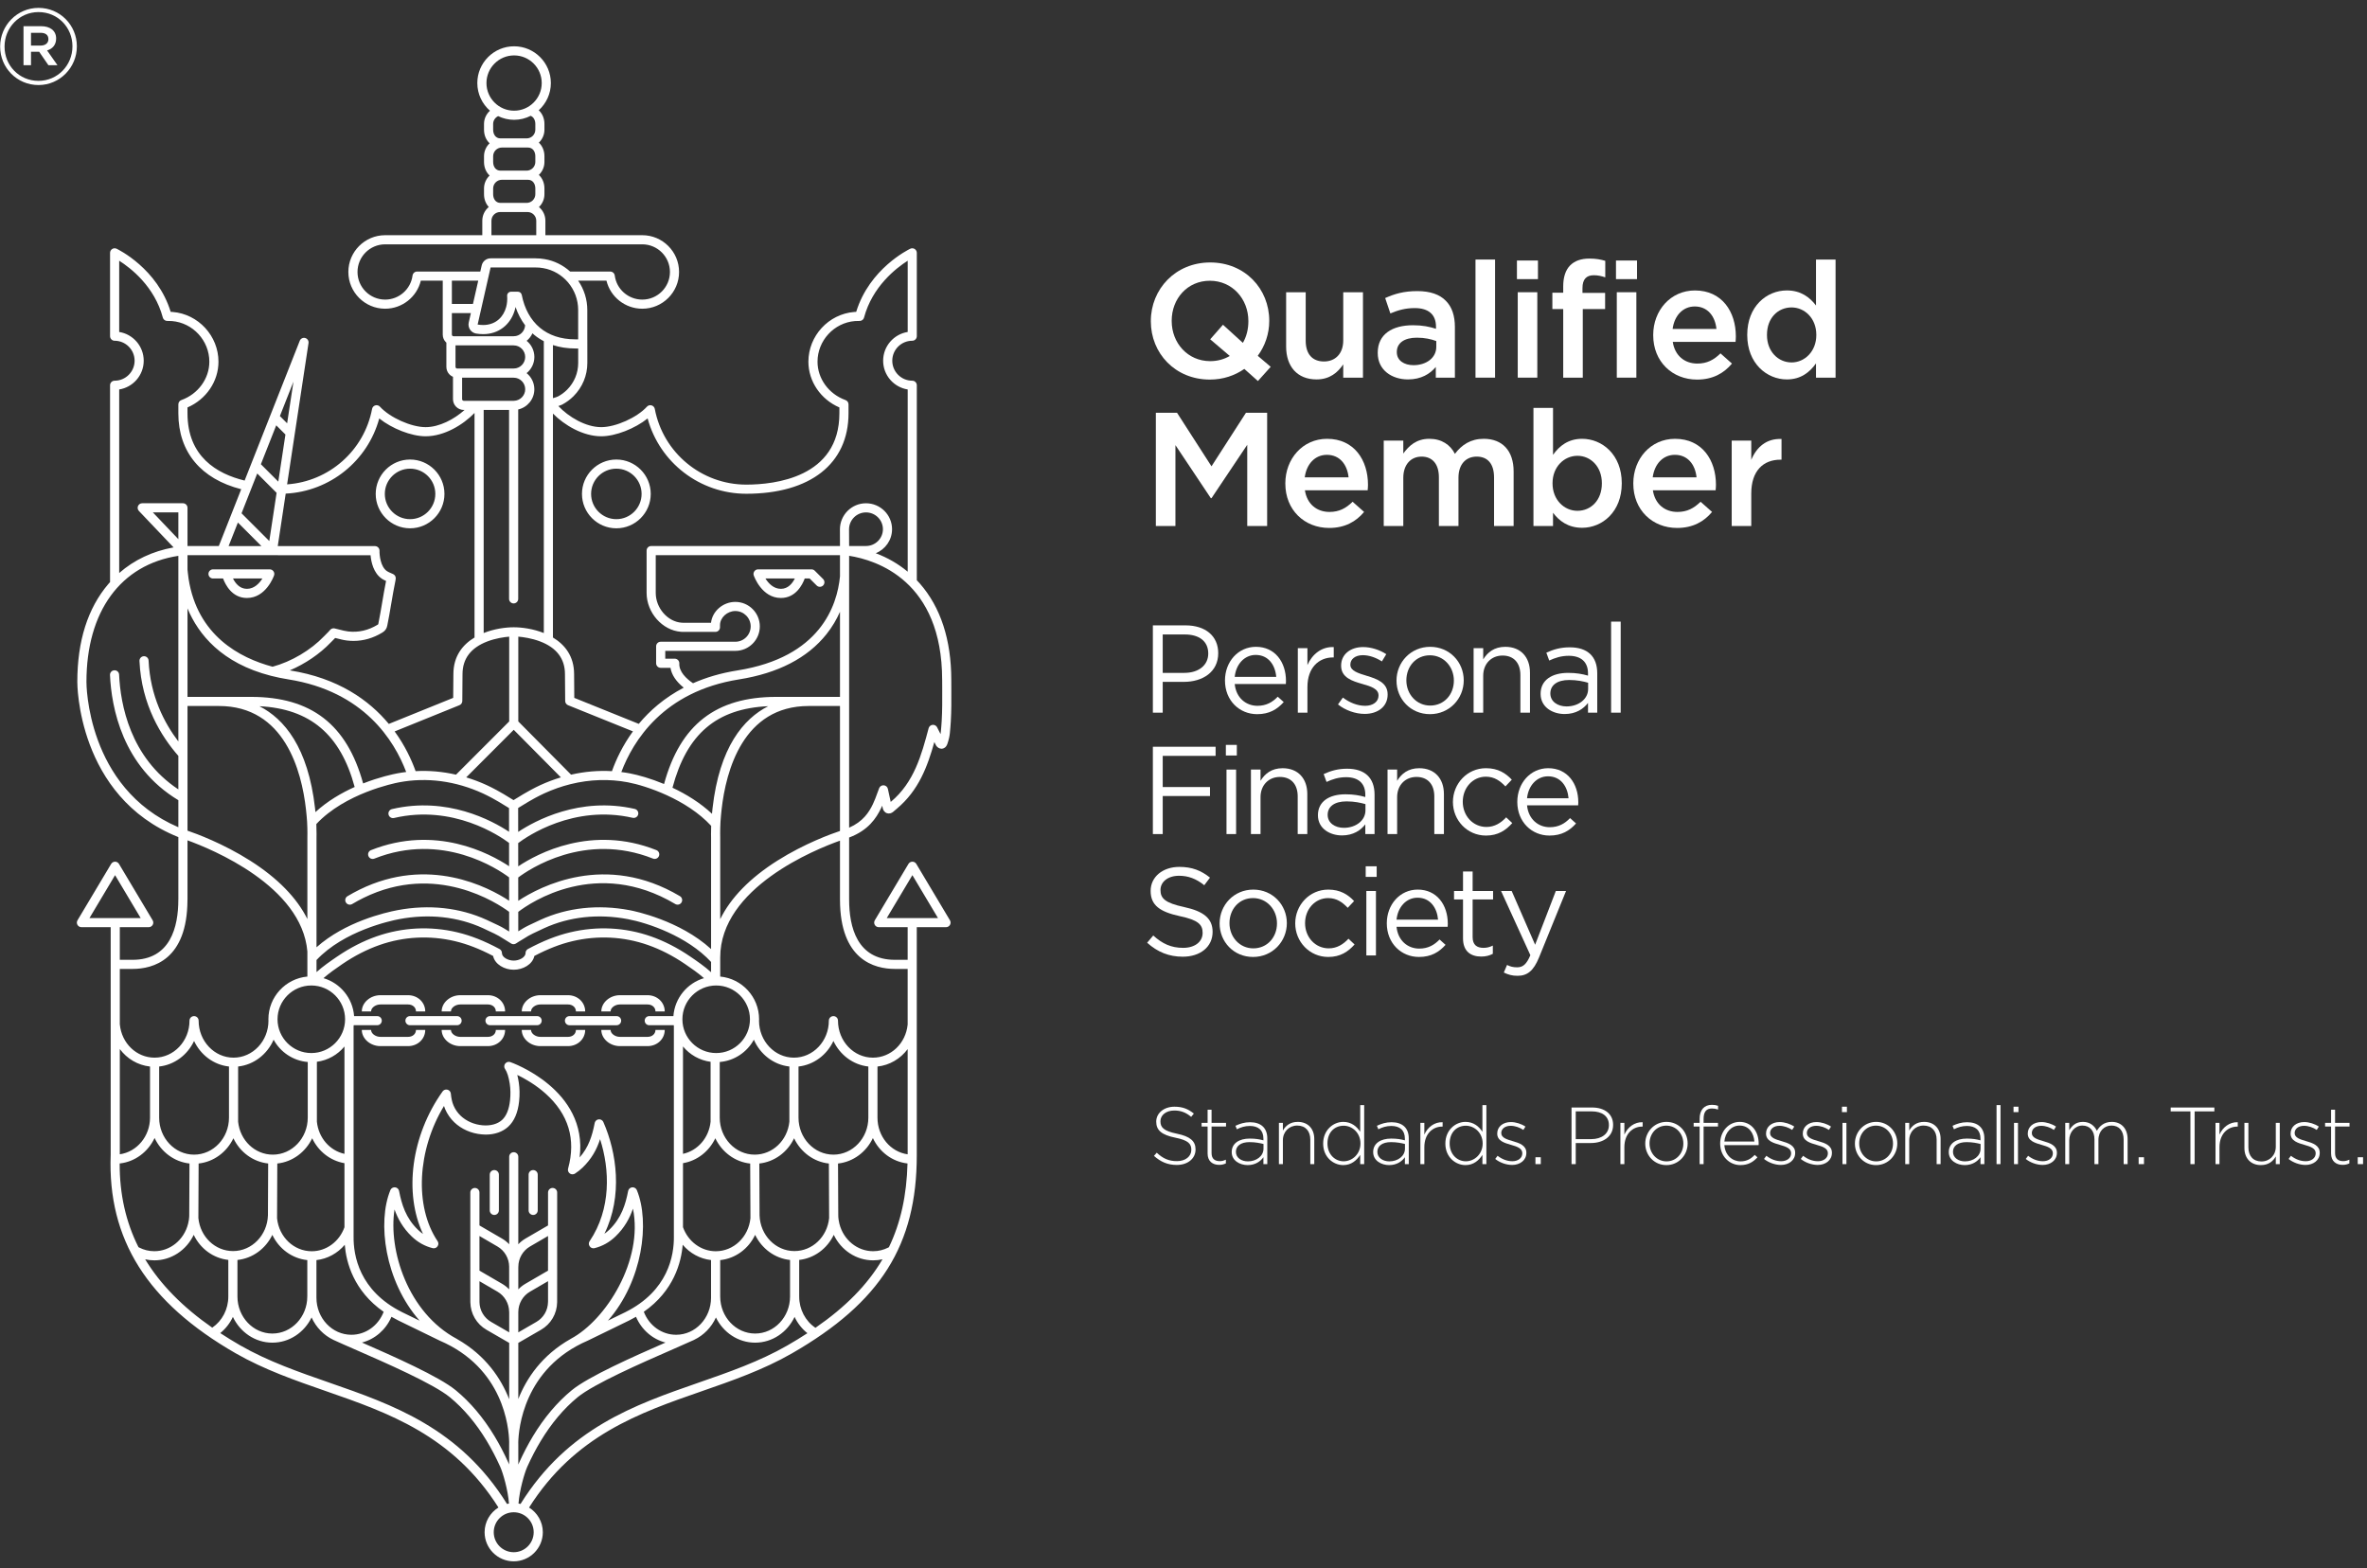 <?xml version="1.0" encoding="UTF-8"?> <svg xmlns="http://www.w3.org/2000/svg" width="234" height="155" viewBox="0 0 234 155" fill="none"><rect x="0" y="0" width="234" height="155" fill="#333333" stroke="none"/><g clip-path="url(#clip0_53_2)"><path d="M93.096 71.253C93.072 71.622 93.046 72.005 93.007 72.374C93 72.438 92.992 72.502 92.982 72.568L92.643 71.9C92.641 71.896 92.639 71.893 92.636 71.89C92.628 71.876 92.62 71.862 92.609 71.849C92.603 71.837 92.595 71.825 92.587 71.814C92.576 71.804 92.567 71.794 92.556 71.784C92.546 71.773 92.536 71.762 92.524 71.753C92.513 71.745 92.501 71.737 92.488 71.729C92.476 71.721 92.464 71.713 92.451 71.705C92.439 71.698 92.427 71.694 92.413 71.689C92.399 71.682 92.384 71.677 92.368 71.672C92.364 71.67 92.362 71.669 92.356 71.668C92.347 71.665 92.338 71.665 92.328 71.664C92.314 71.66 92.297 71.657 92.281 71.656C92.267 71.654 92.252 71.654 92.237 71.654C92.223 71.654 92.208 71.654 92.194 71.656C92.179 71.657 92.164 71.661 92.15 71.664C92.136 71.666 92.123 71.669 92.108 71.673C92.094 71.678 92.078 71.684 92.064 71.69C92.055 71.694 92.046 71.697 92.038 71.701C92.034 71.702 92.029 71.705 92.025 71.708C92.012 71.716 91.999 71.725 91.987 71.733C91.975 71.741 91.963 71.749 91.952 71.757C91.942 71.766 91.931 71.777 91.921 71.788C91.911 71.798 91.9 71.809 91.891 71.82C91.882 71.83 91.875 71.842 91.867 71.854C91.859 71.866 91.85 71.88 91.843 71.893C91.836 71.905 91.831 71.917 91.826 71.929C91.82 71.945 91.814 71.96 91.809 71.976C91.808 71.98 91.805 71.982 91.804 71.986C91.102 74.618 90.375 77.338 88.071 79.26L88.056 79.273L87.775 77.982C87.732 77.788 87.568 77.646 87.372 77.629C87.175 77.613 86.99 77.725 86.916 77.908C86.852 78.064 86.791 78.236 86.724 78.421C86.606 78.746 86.474 79.116 86.296 79.486C85.9 80.314 85.307 81.22 83.944 81.82V54.942C86.643 55.365 93.141 57.409 93.141 67.224C93.141 67.226 93.143 67.23 93.143 67.236C93.143 67.541 93.144 67.852 93.147 68.165C93.152 69.181 93.157 70.23 93.096 71.246C93.096 71.249 93.096 71.25 93.096 71.253ZM83.936 52.328C83.936 51.404 84.688 50.653 85.611 50.653C86.535 50.653 87.285 51.398 87.285 52.314C87.285 53.229 86.535 53.974 85.609 53.974L83.944 53.976L83.936 52.328ZM88.472 95.782C89.102 95.782 89.49 95.782 89.73 95.784V101.278C89.547 103.145 88.071 104.553 86.295 104.553C84.392 104.553 82.843 102.912 82.843 100.894C82.843 100.646 82.641 100.445 82.392 100.445C82.143 100.445 81.94 100.646 81.94 100.894C81.94 102.912 80.392 104.553 78.488 104.553C76.585 104.553 75.037 102.913 75.036 100.897C75.037 100.85 75.043 100.805 75.043 100.758C75.043 98.554 73.352 96.738 71.2 96.536V94.65C71.2 87.745 80.644 83.952 83.04 83.101V88.944C83.04 88.945 83.041 88.946 83.041 88.948C83.049 94.893 86.447 95.782 88.472 95.782ZM89.73 114.108C88.031 113.865 86.747 112.34 86.747 110.484V110.481V105.43C87.954 105.301 89.017 104.661 89.73 103.708V114.108ZM87.879 123.289C87.859 123.3 87.84 123.312 87.82 123.322C87.35 123.562 86.846 123.685 86.319 123.685C84.755 123.685 83.382 122.568 82.981 120.97C82.951 120.848 82.926 120.725 82.908 120.602C82.895 120.516 82.885 120.429 82.877 120.34C82.876 120.322 82.87 120.125 82.87 120.089L82.846 115.018C84.359 114.853 85.644 113.873 86.293 112.504C86.932 113.866 88.199 114.838 89.716 115.012C89.632 118.152 89.047 120.866 87.879 123.289ZM80.615 131.258C79.616 130.59 79.007 129.429 79.007 128.168V124.548C80.501 124.38 81.775 123.426 82.425 122.068C83.151 123.586 84.645 124.588 86.319 124.588C86.632 124.588 86.94 124.553 87.242 124.485C85.764 127.001 83.592 129.204 80.615 131.258ZM77.832 133.006C75.084 134.588 72.025 135.65 69.068 136.677C62.706 138.888 56.144 141.173 51.459 148.67C51.394 148.656 51.327 148.642 51.259 148.63C51.353 147.31 51.856 145.594 52.127 144.993C52.54 144.078 52.988 143.221 53.459 142.442C54.508 140.701 55.731 139.25 57.092 138.129C58.715 136.794 63.435 134.729 66.559 133.364C67.374 133.008 68.078 132.7 68.594 132.462C68.608 132.456 68.62 132.448 68.633 132.44C69.572 131.993 70.335 131.21 70.776 130.237C71.499 131.713 72.963 132.726 74.652 132.726C76.362 132.726 77.84 131.686 78.552 130.181C78.847 130.808 79.279 131.36 79.819 131.79C79.188 132.201 78.529 132.606 77.832 133.006ZM50.785 153.441C49.696 153.441 48.811 152.556 48.811 151.465C48.811 150.377 49.696 149.492 50.785 149.492C51.873 149.492 52.76 150.377 52.76 151.465C52.76 152.556 51.873 153.441 50.785 153.441ZM32.504 136.66C29.547 135.632 26.488 134.569 23.74 132.99C23.054 132.594 22.4 132.19 21.774 131.78C22.307 131.349 22.732 130.801 23.024 130.181C23.736 131.686 25.215 132.726 26.926 132.726C28.616 132.726 30.082 131.712 30.803 130.233C31.246 131.213 32.012 132.001 32.956 132.448C32.966 132.452 32.974 132.458 32.984 132.462C33.5 132.701 34.204 133.008 35.02 133.365C38.143 134.73 42.863 136.794 44.484 138.129C45.846 139.25 47.068 140.701 48.119 142.442C48.588 143.22 49.036 144.077 49.45 144.993C49.722 145.594 50.223 147.309 50.318 148.63C50.252 148.641 50.187 148.653 50.123 148.669C45.438 141.16 38.872 138.872 32.504 136.66ZM20.983 131.244C18.062 129.208 15.86 126.974 14.352 124.488C14.648 124.554 14.951 124.588 15.259 124.588C16.931 124.588 18.426 123.588 19.151 122.069C19.802 123.428 21.075 124.38 22.571 124.546V128.168C22.571 129.42 21.968 130.573 20.983 131.244ZM13.687 123.282C12.435 120.79 11.824 118.052 11.83 115.013C13.354 114.848 14.636 113.864 15.283 112.494C15.93 113.866 17.215 114.849 18.732 115.016L18.708 120.185C18.708 120.202 18.7 120.324 18.699 120.341C18.692 120.429 18.682 120.514 18.67 120.602C18.651 120.725 18.626 120.849 18.596 120.969C18.195 122.568 16.823 123.685 15.259 123.685C14.732 123.685 14.227 123.562 13.758 123.322C13.734 123.309 13.71 123.296 13.687 123.282ZM8.846 90.752L11.376 86.512L13.907 90.752H8.846ZM14.831 105.43V110.484C14.831 112.322 13.538 113.861 11.844 114.105V103.702C12.555 104.658 13.622 105.3 14.831 105.43ZM12.36 95.782H13.1C15.126 95.782 18.519 94.894 18.532 88.96C18.532 88.948 18.536 88.937 18.536 88.925V83.07C20.906 83.928 29.835 87.57 30.387 94.06V96.536C28.23 96.733 26.534 98.55 26.534 100.758C26.534 100.805 26.539 100.852 26.54 100.9C26.539 102.914 24.991 104.553 23.088 104.553C21.186 104.553 19.636 102.912 19.636 100.894C19.636 100.646 19.435 100.445 19.186 100.445C18.936 100.445 18.734 100.646 18.734 100.894C18.734 102.912 17.184 104.553 15.282 104.553C13.504 104.553 12.028 103.142 11.847 101.273C11.847 101.266 11.846 101.25 11.844 101.244V95.782H12.36ZM8.546 67.41C8.546 60.43 11.931 55.814 17.632 54.946V73.296C16.247 71.478 14.848 68.805 14.69 65.3C14.679 65.052 14.472 64.857 14.218 64.869C13.97 64.881 13.776 65.092 13.788 65.341C13.984 69.685 15.967 72.825 17.632 74.722V78.033C12.855 74.876 11.907 69.61 11.775 66.69C11.764 66.441 11.562 66.249 11.304 66.26C11.055 66.27 10.863 66.481 10.874 66.73C11.018 69.924 12.09 75.768 17.632 79.1V81.774C8.53 77.873 8.544 67.522 8.546 67.41ZM17.632 50.65V53.298L15.111 50.65H17.632ZM11.783 38.5C13.155 38.282 14.208 37.092 14.208 35.658C14.208 34.225 13.155 33.033 11.783 32.816V25.773C12.928 26.5 15.275 28.313 16.096 31.39C16.099 31.398 16.104 31.408 16.107 31.417C16.112 31.432 16.118 31.448 16.124 31.462C16.13 31.476 16.138 31.486 16.144 31.5C16.152 31.512 16.159 31.525 16.168 31.537C16.178 31.549 16.186 31.56 16.195 31.57C16.206 31.581 16.215 31.592 16.227 31.602C16.236 31.612 16.247 31.62 16.258 31.628C16.27 31.638 16.283 31.648 16.296 31.656C16.307 31.662 16.318 31.668 16.328 31.673C16.344 31.681 16.358 31.688 16.374 31.694C16.386 31.698 16.399 31.701 16.41 31.705C16.426 31.71 16.442 31.714 16.458 31.717C16.472 31.72 16.486 31.72 16.5 31.721C16.511 31.722 16.522 31.725 16.532 31.725C16.656 31.725 16.892 31.729 16.995 31.738C19.07 31.906 20.695 33.672 20.695 35.756C20.695 37.43 19.584 38.954 17.93 39.548C17.744 39.614 17.632 39.789 17.632 39.974C17.632 39.976 17.632 39.976 17.632 39.977V40.856C17.632 44.708 19.895 47.357 23.847 48.361L21.631 53.978C20.271 53.978 19.17 53.977 18.536 53.977V50.198C18.536 49.949 18.334 49.748 18.084 49.748H14.059C13.878 49.748 13.715 49.856 13.644 50.021C13.572 50.188 13.607 50.38 13.732 50.51L17.16 54.112C15.091 54.485 13.264 55.346 11.783 56.645V38.5ZM25.43 46.805L27.344 48.718L26.622 53.482L23.879 50.74L25.43 46.805ZM27.308 42.045L28.218 42.954L27.512 47.61L25.791 45.89L27.308 42.045ZM29.011 37.728L28.386 41.845L27.67 41.129L29.011 37.728ZM37.492 41.365C38.742 42.364 40.663 43.128 42.076 43.128C43.918 43.128 45.788 41.99 46.912 40.821V63.02C45.735 63.725 44.822 64.865 44.822 66.636L44.802 68.986L38.438 71.562C36.494 69.22 33.44 67.029 28.663 66.272C28.657 66.27 28.654 66.269 28.648 66.269C30.164 65.624 31.608 64.649 32.7 63.506C32.764 63.44 32.832 63.373 32.899 63.306C32.978 63.228 33.058 63.148 33.136 63.065C33.198 63.081 33.26 63.094 33.322 63.11C33.638 63.192 33.964 63.276 34.304 63.317C34.52 63.342 34.735 63.356 34.948 63.356C35.942 63.356 36.9 63.077 37.798 62.529C38.068 62.37 38.23 62.145 38.285 61.845C38.415 61.218 38.547 60.444 38.675 59.694C38.811 58.896 38.952 58.069 39.09 57.416C39.092 57.406 39.094 57.397 39.095 57.389C39.102 57.337 39.11 57.285 39.116 57.253C39.159 57.05 39.058 56.844 38.87 56.753C38.788 56.714 38.706 56.678 38.624 56.644C38.487 56.585 38.359 56.529 38.26 56.462C37.615 56.036 37.507 54.865 37.519 54.45C37.523 54.329 37.478 54.21 37.392 54.122C37.307 54.034 37.191 53.984 37.068 53.984C36.196 53.984 31.811 53.984 27.459 53.981L28.244 48.796C32.616 48.578 36.351 45.562 37.492 41.365ZM45.844 39.621C45.791 39.621 45.754 39.594 45.732 39.573C45.71 39.552 45.684 39.514 45.684 39.461V37.332L50.742 37.333C50.755 37.334 50.768 37.337 50.782 37.337C51.407 37.333 51.919 37.844 51.922 38.474C51.926 39.098 51.425 39.606 50.804 39.621H45.844ZM45.079 36.382C45.06 36.364 45.031 36.326 45.031 36.269V34.142H50.767C50.775 34.142 50.782 34.144 50.788 34.144C51.412 34.144 51.92 34.657 51.92 35.289C51.92 35.917 51.412 36.428 50.788 36.428C50.782 36.428 50.775 36.429 50.767 36.43L45.191 36.429C45.15 36.429 45.108 36.412 45.079 36.382ZM44.72 33.192C44.703 33.173 44.672 33.134 44.672 33.08V30.948H46.551L46.339 31.882C46.284 32.124 46.331 32.378 46.469 32.585C46.608 32.792 46.825 32.932 47.071 32.973C47.306 33.01 47.536 33.03 47.758 33.03C47.855 33.03 47.954 33.028 48.048 33.02C48.762 32.965 49.41 32.696 49.919 32.238C50.395 31.812 50.739 31.234 50.915 30.569C50.935 30.496 50.952 30.422 50.967 30.349C51.198 31.024 51.516 31.63 51.913 32.157C51.882 32.757 51.391 33.237 50.788 33.237C50.782 33.237 50.775 33.238 50.767 33.238H44.832C44.779 33.238 44.742 33.213 44.72 33.192ZM41.275 26.842C41.076 26.824 40.896 26.936 40.82 27.109C40.819 27.114 40.816 27.118 40.813 27.122C40.806 27.142 40.8 27.162 40.795 27.184C40.792 27.194 40.79 27.204 40.788 27.214C40.787 27.221 40.784 27.226 40.784 27.233C40.611 28.592 39.446 29.616 38.074 29.616C36.568 29.616 35.343 28.39 35.343 26.885C35.343 25.378 36.568 24.153 38.074 24.153H63.511C65.011 24.162 66.23 25.384 66.23 26.885C66.23 28.39 65.004 29.616 63.498 29.616C62.119 29.616 60.948 28.593 60.775 27.237C60.775 27.232 60.772 27.226 60.771 27.221C60.768 27.205 60.764 27.192 60.762 27.176C60.758 27.162 60.754 27.148 60.747 27.133C60.743 27.121 60.736 27.109 60.731 27.097C60.724 27.082 60.716 27.066 60.707 27.053C60.702 27.044 60.695 27.034 60.687 27.025C60.678 27.01 60.666 26.997 60.654 26.984C60.647 26.976 60.639 26.97 60.631 26.962C60.617 26.95 60.603 26.938 60.588 26.928C60.579 26.921 60.569 26.916 60.562 26.91C60.545 26.901 60.531 26.892 60.514 26.885C60.503 26.88 60.492 26.876 60.481 26.872C60.465 26.866 60.45 26.861 60.431 26.857C60.419 26.854 60.407 26.852 60.394 26.85C60.377 26.848 60.36 26.845 60.344 26.845C60.339 26.845 60.334 26.844 60.327 26.844L56.364 26.842C55.656 26.205 54.788 25.774 53.854 25.616C53.694 25.589 53.55 25.569 53.413 25.557C53.261 25.544 53.11 25.537 52.956 25.537H48.5C48.079 25.537 47.714 25.829 47.62 26.24L47.483 26.842H41.275ZM49.441 20.96H52.155C52.628 20.96 53.014 21.345 53.014 21.818V23.25H48.583V21.818C48.583 21.345 48.968 20.96 49.441 20.96ZM49.611 17.772H52.062H52.194C52.696 17.772 52.922 18.204 52.922 18.63V19.198C52.922 19.672 52.536 20.057 52.062 20.057H49.48C48.977 20.057 48.752 19.626 48.752 19.198V18.63C48.752 18.157 49.138 17.772 49.611 17.772ZM48.752 12.824V12.254C48.752 11.912 48.956 11.617 49.247 11.48C49.725 11.71 50.259 11.844 50.823 11.844C51.412 11.844 51.968 11.7 52.462 11.449C52.775 11.574 52.922 11.914 52.922 12.254V12.824C52.922 13.297 52.536 13.681 52.062 13.681H49.611H49.48C48.977 13.681 48.752 13.25 48.752 12.824ZM49.611 14.585H52.062H52.194C52.696 14.585 52.922 15.016 52.922 15.444V16.01C52.922 16.484 52.536 16.869 52.062 16.869H49.611H49.48C48.977 16.869 48.752 16.438 48.752 16.01V15.444C48.752 14.97 49.138 14.585 49.611 14.585ZM48.091 8.21C48.091 6.704 49.316 5.478 50.823 5.478C52.33 5.478 53.555 6.704 53.555 8.21C53.555 9.716 52.33 10.942 50.823 10.942C49.316 10.942 48.091 9.716 48.091 8.21ZM57.16 34.448V35.881C57.16 36.877 56.77 37.817 56.059 38.528C55.799 38.786 55.504 39.006 55.18 39.182C55.086 39.225 54.865 39.313 54.663 39.36V34.112C55.34 34.333 56.081 34.448 56.871 34.448H57.157H57.16ZM83.04 56.977C82.761 59.894 81.068 64.977 72.913 66.272C71.243 66.536 69.787 66.978 68.512 67.54C67.844 67.088 67.119 66.404 67.156 65.586C67.162 65.464 67.118 65.342 67.032 65.253C66.947 65.165 66.828 65.114 66.706 65.114H65.767V64.34H72.695C74.03 64.34 75.115 63.254 75.115 61.92C75.115 60.586 74.03 59.5 72.695 59.5C71.467 59.5 70.419 60.422 70.291 61.561H67.504C67.463 61.56 67.421 61.558 67.379 61.556C65.995 61.452 64.826 60.104 64.826 58.612V54.878H83.04V56.904C83.04 56.93 83.041 56.954 83.04 56.977ZM79.954 68.889C79.951 68.889 79.948 68.889 79.946 68.889C79.928 68.889 79.908 68.889 79.891 68.889H76.742C70.786 68.889 67.252 71.63 65.648 77.502C64.323 76.952 63.096 76.608 62.24 76.446C61.969 76.394 61.697 76.354 61.424 76.32C62.574 73.269 65.566 68.35 73.055 67.162C76.918 66.55 79.826 65.046 81.701 62.696C82.283 61.966 82.716 61.213 83.04 60.478V68.889H79.954ZM71.2 82.801C71.2 82.794 71.179 82.121 71.227 81.233C71.237 81.041 71.252 80.893 71.269 80.7L71.287 80.509C71.302 80.349 71.319 80.182 71.338 80.01C71.767 76.194 73.458 69.79 79.946 69.79C79.95 69.79 79.954 69.79 79.956 69.789H83.04V82.144C82.183 82.43 79.542 83.382 76.863 85.07C74.139 86.789 72.234 88.75 71.2 90.862V82.801ZM70.802 104.097C68.959 104.097 67.462 102.6 67.462 100.758C67.462 98.917 68.959 97.418 70.802 97.418C72.643 97.418 74.14 98.917 74.14 100.758C74.14 102.6 72.643 104.097 70.802 104.097ZM78.038 110.881C77.847 112.741 76.375 114.14 74.606 114.14C72.701 114.14 71.152 112.501 71.152 110.484V104.982C72.611 104.861 73.86 104 74.527 102.776C75.152 104.217 76.472 105.258 78.038 105.428V110.881ZM71.198 124.566C72.71 124.409 74 123.446 74.652 122.07C75.311 123.428 76.594 124.396 78.103 124.553V128.168C78.103 130.184 76.555 131.825 74.652 131.825C72.748 131.825 71.199 130.184 71.199 128.168C71.199 128.16 71.198 128.152 71.198 128.144V124.566ZM67.52 121.309V114.984C68.928 114.746 70.102 113.813 70.715 112.521C71.368 113.884 72.651 114.86 74.163 115.02L74.186 119.962C74.191 119.993 74.187 120.43 74.187 120.43C73.998 122.289 72.525 123.689 70.756 123.689C69.317 123.689 68.022 122.733 67.52 121.309ZM67.52 103.444C68.188 104.258 69.153 104.82 70.249 104.962V110.881C70.087 112.481 68.972 113.746 67.52 114.061V103.444ZM63.647 129.674C66.619 127.601 67.348 124.782 67.491 123.048C68.204 123.89 69.201 124.44 70.293 124.562V128.288C70.293 130.305 68.746 131.946 66.843 131.946C65.424 131.946 64.175 131.045 63.647 129.674ZM51.239 142.846C51.239 142.837 51.242 142.737 51.236 142.57C51.267 141.3 51.748 135.252 58.123 132.517L62.215 130.524C62.446 130.409 62.663 130.289 62.874 130.168C63.426 131.452 64.503 132.385 65.791 132.716C62.631 134.098 58.167 136.077 56.519 137.433C55.078 138.618 53.788 140.148 52.685 141.974C52.197 142.784 51.733 143.674 51.306 144.62C51.284 144.668 51.263 144.72 51.239 144.776V142.846ZM38.7 130.169C38.912 130.29 39.131 130.41 39.362 130.525L43.471 132.526C49.775 135.229 50.303 141.094 50.336 142.518C50.331 142.71 50.334 142.822 50.334 142.829V144.766C50.312 144.714 50.291 144.665 50.272 144.62C49.844 143.673 49.379 142.782 48.891 141.976C47.788 140.146 46.499 138.618 45.058 137.433C43.41 136.076 38.94 134.096 35.783 132.714C37.07 132.382 38.148 131.453 38.7 130.169ZM31.283 124.565C32.375 124.442 33.371 123.892 34.083 123.052C34.226 124.788 34.955 127.605 37.93 129.678C37.4 131.046 36.152 131.946 34.735 131.946C32.831 131.946 31.283 130.305 31.283 128.288V124.565ZM27.39 120.43L27.413 115.017C28.925 114.856 30.208 113.884 30.862 112.521C31.475 113.812 32.648 114.745 34.053 114.984V121.316C33.55 122.736 32.256 123.689 30.822 123.689C29.051 123.689 27.579 122.289 27.39 120.43ZM23.474 124.552C24.983 124.393 26.267 123.428 26.924 122.072C27.578 123.446 28.867 124.406 30.38 124.565V128.024C30.38 128.032 30.378 128.16 30.378 128.168C30.378 130.184 28.828 131.825 26.926 131.825C25.022 131.825 23.474 130.184 23.474 128.168V124.552ZM30.424 104.982V110.484C30.424 112.501 28.875 114.14 26.972 114.14C25.202 114.14 23.73 112.741 23.54 110.881V105.428C25.104 105.257 26.424 104.217 27.05 102.776C27.716 104 28.966 104.861 30.424 104.982ZM34.053 103.448V114.061C32.603 113.745 31.49 112.48 31.327 110.881V104.96C32.42 104.817 33.386 104.26 34.053 103.448ZM30.776 97.418C32.617 97.418 34.115 98.917 34.115 100.758C34.115 102.6 32.617 104.097 30.776 104.097C28.935 104.097 27.436 102.6 27.436 100.758C27.436 98.917 28.935 97.418 30.776 97.418ZM21.63 69.789C21.634 69.79 21.638 69.79 21.642 69.79C28.13 69.79 29.819 76.194 30.248 80.01C30.268 80.182 30.286 80.349 30.299 80.509L30.318 80.708C30.335 80.897 30.35 81.045 30.36 81.234C30.408 82.121 30.387 82.794 30.387 82.816V90.849C29.344 88.75 27.436 86.794 24.722 85.073C22.05 83.38 19.416 82.412 18.536 82.113V69.789H21.63ZM48.17 63.412C48.998 63.094 49.839 62.978 50.338 62.936V71.317L45.081 76.578C43.754 76.274 42.412 76.156 41.087 76.229C40.676 75.088 40.028 73.694 39.015 72.304L45.42 69.71C45.59 69.642 45.7 69.478 45.703 69.296L45.724 66.64C45.724 65.118 46.547 64.033 48.17 63.412ZM56.455 76.577L51.239 71.317V62.934C51.732 62.976 52.562 63.092 53.386 63.404C55.023 64.024 55.852 65.113 55.852 66.642L55.874 69.296C55.875 69.478 55.987 69.642 56.156 69.71L62.572 72.298C61.55 73.701 60.901 75.102 60.496 76.232C59.155 76.153 57.797 76.27 56.455 76.577ZM46.09 76.845L50.787 72.144L55.448 76.844C54.763 77.05 54.083 77.306 53.413 77.613C52.849 77.872 51.98 78.345 51.732 78.505C51.621 78.578 51.436 78.689 51.243 78.805C51.076 78.904 50.91 79.004 50.767 79.093C50.624 79.004 50.458 78.904 50.291 78.804C50.096 78.688 49.912 78.578 49.802 78.505C49.555 78.345 48.684 77.872 48.12 77.613C47.452 77.306 46.773 77.052 46.09 76.845ZM31.183 80.278C31.171 80.157 31.159 80.037 31.146 79.909C30.464 73.857 28.086 71.056 25.648 69.812C30.662 70.06 33.664 72.614 35.062 77.796C33.763 78.38 32.372 79.184 31.183 80.278ZM31.274 81.457C34.124 78.417 38.919 77.436 39.462 77.333C42.184 76.817 45.048 77.197 47.744 78.434C48.28 78.678 49.112 79.134 49.311 79.264C49.428 79.338 49.623 79.456 49.827 79.578C49.996 79.68 50.179 79.789 50.322 79.88L50.324 82.224C48.647 81.113 44.202 78.705 38.748 79.982C38.507 80.038 38.355 80.281 38.412 80.524C38.47 80.768 38.712 80.917 38.955 80.861C44.794 79.494 49.408 82.638 50.326 83.325L50.327 85.629C48.42 84.364 43.067 81.5 36.675 84.04C36.443 84.132 36.33 84.394 36.423 84.625C36.514 84.857 36.776 84.97 37.008 84.878C43.739 82.202 49.248 85.922 50.328 86.73L50.331 89.04C48.279 87.69 42.379 84.584 35.54 87.946C35.142 88.142 34.742 88.36 34.352 88.592C34.138 88.72 34.068 88.997 34.196 89.21C34.323 89.424 34.6 89.494 34.815 89.368C35.183 89.148 35.562 88.942 35.939 88.757C43.114 85.228 49.192 89.292 50.332 90.137L50.334 92.085C50.32 92.076 50.306 92.068 50.292 92.058C50.098 91.944 49.914 91.833 49.802 91.761C49.616 91.64 49.05 91.361 48.12 90.936C45.462 89.717 42.41 89.385 39.294 89.973C38.067 90.206 34.119 91.12 31.29 93.642V82.832C31.29 82.805 31.307 82.246 31.274 81.457ZM68.222 94.545C66.969 93.692 65.667 93.026 64.351 92.564C61.796 91.67 59.043 91.529 56.387 92.158C55.039 92.478 53.706 93.002 52.192 93.812C52.045 93.892 51.955 94.044 51.955 94.21C51.955 94.638 51.339 94.958 50.788 94.958H50.785C50.235 94.958 49.62 94.638 49.62 94.21C49.62 94.044 49.528 93.892 49.38 93.812C47.868 93.002 46.535 92.478 45.186 92.158C42.531 91.528 39.776 91.669 37.223 92.564C35.907 93.025 34.604 93.692 33.352 94.545C32.674 95.006 31.936 95.513 31.29 96.094V94.901C34.011 92.014 38.566 91.029 39.462 90.86C42.392 90.306 45.256 90.614 47.744 91.756C48.732 92.209 49.202 92.448 49.311 92.517C49.428 92.594 49.623 92.712 49.828 92.834C50.087 92.989 50.382 93.166 50.507 93.254C50.511 93.257 50.514 93.258 50.517 93.261C50.532 93.27 50.546 93.277 50.56 93.284C50.572 93.29 50.586 93.297 50.598 93.302C50.611 93.308 50.624 93.312 50.638 93.316C50.652 93.32 50.667 93.325 50.683 93.329C50.695 93.33 50.707 93.332 50.719 93.333C50.736 93.334 50.752 93.336 50.768 93.336C50.782 93.336 50.794 93.334 50.807 93.333C50.823 93.332 50.839 93.33 50.855 93.328C50.867 93.325 50.879 93.321 50.892 93.317C50.908 93.313 50.923 93.308 50.938 93.302C50.95 93.297 50.96 93.29 50.972 93.285C50.987 93.278 51.003 93.27 51.017 93.26C51.02 93.257 51.024 93.257 51.028 93.254C51.152 93.166 51.447 92.99 51.706 92.834C51.911 92.712 52.107 92.594 52.224 92.517C52.332 92.448 52.802 92.21 53.79 91.756C56.278 90.614 59.143 90.306 62.072 90.86C64.035 91.23 67.939 92.54 70.297 95.092V96.106C69.647 95.52 68.904 95.01 68.222 94.545ZM49.18 127.685C49.886 128.093 50.327 128.856 50.334 129.676C50.334 129.686 50.336 129.696 50.338 129.706V131.708L48.553 130.676C47.843 130.266 47.412 129.529 47.402 128.709L47.4 126.65L49.18 127.685ZM47.398 122.182L47.696 122.356C48.43 122.782 49.152 123.202 49.18 123.22C49.886 123.626 50.327 124.39 50.334 125.208L50.336 127.457C50.131 127.244 49.896 127.057 49.634 126.905L47.399 125.606V125.549C47.399 125.542 47.4 125.537 47.4 125.532L47.398 122.182ZM53.475 131.458C54.463 130.888 55.063 129.862 55.078 128.725L55.081 125.53C55.081 125.52 55.079 125.51 55.079 125.501L55.081 121.398V117.884C55.081 117.633 54.879 117.432 54.63 117.432C54.38 117.432 54.179 117.633 54.179 117.884V121.138C53.291 121.656 51.977 122.418 51.946 122.437C51.681 122.59 51.447 122.781 51.239 122.998V114.352C51.239 114.102 51.038 113.9 50.788 113.9C50.539 113.9 50.338 114.102 50.338 114.352V122.997C50.131 122.781 49.898 122.592 49.635 122.44C49.61 122.425 48.886 122.004 48.15 121.576L47.398 121.138V117.884C47.398 117.633 47.195 117.432 46.946 117.432C46.698 117.432 46.495 117.633 46.495 117.884V121.396L46.498 125.516C46.498 125.522 46.496 125.526 46.496 125.533V125.873C46.496 125.882 46.496 125.89 46.496 125.897L46.498 128.716C46.514 129.862 47.114 130.889 48.102 131.457L50.338 132.749V138.318C49.538 136.285 48.029 133.988 45.191 132.373C45.182 132.366 45.172 132.358 45.162 132.353C40.308 129.762 38.376 123.564 39.003 119.558C39.328 120.469 39.835 121.393 40.7 122.225C41.299 122.801 41.998 123.192 42.776 123.385H42.778C42.791 123.388 42.804 123.388 42.818 123.39C42.84 123.392 42.863 123.397 42.884 123.397C42.93 123.397 42.979 123.389 43.024 123.374C43.039 123.369 43.052 123.36 43.067 123.354C43.09 123.342 43.115 123.336 43.136 123.321C43.143 123.317 43.147 123.312 43.152 123.308C43.159 123.302 43.164 123.298 43.17 123.293C43.244 123.232 43.295 123.153 43.319 123.064C43.319 123.06 43.322 123.058 43.322 123.056C43.323 123.053 43.323 123.049 43.323 123.046C43.328 123.026 43.331 123.006 43.332 122.986C43.334 122.977 43.335 122.968 43.335 122.957C43.336 122.938 43.334 122.918 43.332 122.9C43.331 122.89 43.331 122.881 43.328 122.87C43.326 122.852 43.32 122.834 43.315 122.816C43.312 122.806 43.31 122.796 43.306 122.785C43.3 122.77 43.291 122.756 43.284 122.74C43.278 122.728 43.272 122.717 43.266 122.706L43.26 122.694C40.947 119.253 41.255 113.676 43.892 109.328C43.928 109.437 43.966 109.545 44.012 109.652C44.22 110.133 44.531 110.578 44.91 110.941C45.623 111.622 46.592 112.049 47.638 112.138C47.77 112.15 47.9 112.157 48.028 112.157C48.907 112.157 49.68 111.888 50.235 111.384C50.836 110.836 51.203 109.986 51.32 108.86C51.388 108.217 51.376 107.59 51.285 107C51.252 106.784 51.207 106.528 51.138 106.261C51.88 106.618 52.938 107.217 53.915 108.086C56.203 110.125 56.959 112.624 56.162 115.516C56.16 115.518 56.16 115.522 56.16 115.526C56.155 115.542 56.154 115.558 56.152 115.574C56.15 115.588 56.147 115.602 56.147 115.614C56.145 115.629 56.147 115.645 56.148 115.66C56.15 115.673 56.15 115.688 56.151 115.702C56.152 115.717 56.158 115.73 56.16 115.745C56.164 115.758 56.167 115.774 56.172 115.786C56.178 115.8 56.183 115.813 56.19 115.825C56.196 115.838 56.203 115.853 56.211 115.868L56.216 115.878C56.22 115.884 56.225 115.888 56.23 115.893C56.243 115.914 56.26 115.934 56.279 115.952C56.287 115.961 56.294 115.968 56.303 115.976C56.323 115.994 56.346 116.008 56.368 116.022C56.375 116.026 56.38 116.032 56.387 116.034C56.415 116.049 56.446 116.061 56.477 116.07H56.481C56.515 116.08 56.551 116.085 56.586 116.085C56.59 116.085 56.594 116.086 56.596 116.086H56.6C56.644 116.086 56.688 116.078 56.731 116.064C56.747 116.058 56.761 116.052 56.778 116.045C56.797 116.036 56.819 116.029 56.839 116.016C56.848 116.01 56.856 116.004 56.864 115.998C56.867 115.997 56.868 115.996 56.87 115.994C57.121 115.832 57.36 115.642 57.583 115.43C58.486 114.561 58.991 113.642 59.323 112.608C60.289 115.608 60.436 119.502 58.291 122.694C58.288 122.698 58.287 122.702 58.284 122.706C58.278 122.717 58.272 122.728 58.266 122.74C58.259 122.756 58.25 122.77 58.244 122.785C58.24 122.796 58.238 122.806 58.235 122.817C58.23 122.834 58.224 122.852 58.221 122.87C58.219 122.881 58.219 122.89 58.218 122.9C58.216 122.92 58.214 122.938 58.215 122.957C58.215 122.968 58.216 122.977 58.218 122.986C58.219 123.006 58.221 123.026 58.227 123.046C58.227 123.049 58.227 123.053 58.227 123.056C58.228 123.058 58.231 123.06 58.232 123.064C58.255 123.153 58.306 123.232 58.38 123.293C58.387 123.298 58.391 123.302 58.398 123.308C58.403 123.312 58.407 123.317 58.413 123.321C58.435 123.336 58.46 123.342 58.484 123.354C58.498 123.36 58.511 123.369 58.527 123.374C58.571 123.389 58.619 123.397 58.664 123.397C58.685 123.397 58.709 123.392 58.732 123.39C58.745 123.388 58.76 123.388 58.772 123.385C59.551 123.192 60.251 122.801 60.849 122.225C61.739 121.37 62.251 120.417 62.574 119.481C63.612 124.578 59.924 130.48 56.436 132.341C56.434 132.342 56.432 132.345 56.43 132.346C53.564 133.962 52.045 136.262 51.239 138.296V132.749L53.475 131.458ZM51.24 129.676C51.247 128.856 51.688 128.093 52.396 127.684C52.424 127.669 53.355 127.126 54.179 126.648V128.597L54.176 128.704C54.164 129.529 53.734 130.266 53.023 130.676L51.239 131.708V129.689C51.24 129.684 51.24 129.68 51.24 129.676ZM54.179 125.56V125.604C53.29 126.12 51.975 126.885 51.943 126.904C51.68 127.056 51.446 127.242 51.239 127.457V125.318L51.243 125.21C51.248 124.39 51.691 123.626 52.398 123.218C52.419 123.206 53.352 122.664 54.179 122.182L54.176 125.529C54.176 125.541 54.179 125.55 54.179 125.56ZM64.184 101.346H66.607C66.611 101.374 66.614 101.401 66.618 101.428V121.884L66.619 122.22C66.644 124.113 66.055 127.602 61.816 129.714L60.1 130.55C63.533 126.637 64.267 120.814 62.958 117.648C62.946 117.618 62.931 117.593 62.913 117.568C62.912 117.564 62.91 117.561 62.907 117.558C62.892 117.538 62.876 117.518 62.858 117.501C62.852 117.494 62.846 117.49 62.839 117.485C62.823 117.47 62.807 117.456 62.79 117.445C62.787 117.442 62.782 117.441 62.778 117.438C62.751 117.421 62.72 117.408 62.688 117.396C62.67 117.39 62.65 117.382 62.628 117.378C62.617 117.376 62.607 117.377 62.596 117.376C62.578 117.373 62.559 117.37 62.54 117.37C62.52 117.37 62.503 117.373 62.486 117.374C62.475 117.376 62.463 117.376 62.452 117.378C62.299 117.408 62.169 117.518 62.116 117.67C62.109 117.69 62.102 117.712 62.097 117.732C61.844 119.037 61.442 120.405 60.224 121.574C60.075 121.72 59.916 121.846 59.752 121.961C61.587 118.222 60.966 113.909 59.651 110.925C59.65 110.924 59.648 110.92 59.648 110.918C59.643 110.909 59.638 110.9 59.632 110.892C59.624 110.876 59.616 110.86 59.606 110.844C59.596 110.832 59.587 110.821 59.576 110.809C59.568 110.798 59.559 110.788 59.55 110.778C59.539 110.768 59.526 110.758 59.514 110.748C59.503 110.74 59.492 110.73 59.481 110.724C59.467 110.714 59.454 110.708 59.439 110.701C59.427 110.694 59.416 110.688 59.403 110.682C59.386 110.674 59.367 110.67 59.347 110.666C59.339 110.664 59.331 110.66 59.32 110.658C59.296 110.653 59.272 110.652 59.248 110.652C59.242 110.652 59.235 110.65 59.23 110.65C59.211 110.65 59.192 110.653 59.173 110.656C59.163 110.657 59.152 110.657 59.142 110.66C59.128 110.662 59.116 110.668 59.104 110.67C59.088 110.676 59.072 110.68 59.058 110.686C59.055 110.686 59.053 110.686 59.052 110.688C59.039 110.694 59.027 110.702 59.014 110.71C59.003 110.717 58.989 110.722 58.98 110.729C58.964 110.74 58.952 110.752 58.938 110.764C58.93 110.77 58.92 110.778 58.912 110.785C58.9 110.797 58.891 110.812 58.88 110.825C58.872 110.836 58.864 110.844 58.858 110.854C58.848 110.868 58.842 110.882 58.835 110.896C58.828 110.908 58.822 110.92 58.816 110.933C58.81 110.949 58.806 110.966 58.8 110.985C58.798 110.994 58.794 111.004 58.791 111.014C58.536 112.329 58.172 113.429 57.301 114.417C58.156 107.68 50.528 105.017 50.447 104.99C50.436 104.986 50.427 104.985 50.418 104.982C50.403 104.98 50.388 104.976 50.374 104.973C50.359 104.97 50.343 104.969 50.326 104.968C50.314 104.968 50.3 104.966 50.288 104.966C50.271 104.968 50.256 104.969 50.239 104.972C50.227 104.973 50.214 104.976 50.2 104.978C50.185 104.982 50.171 104.988 50.155 104.993C50.143 104.997 50.13 105.001 50.117 105.006C50.102 105.013 50.088 105.021 50.074 105.03C50.066 105.034 50.058 105.038 50.05 105.044C50.047 105.045 50.044 105.049 50.04 105.052C50.027 105.06 50.015 105.07 50.003 105.082C49.992 105.092 49.982 105.101 49.972 105.11C49.963 105.12 49.955 105.132 49.946 105.144C49.936 105.156 49.927 105.169 49.919 105.181C49.912 105.192 49.907 105.204 49.902 105.216C49.894 105.23 49.886 105.245 49.879 105.262C49.878 105.266 49.876 105.269 49.875 105.273C49.872 105.281 49.871 105.29 49.868 105.298C49.864 105.316 49.86 105.332 49.858 105.346C49.855 105.361 49.855 105.376 49.854 105.39C49.852 105.404 49.852 105.418 49.852 105.434C49.852 105.448 49.855 105.462 49.856 105.477C49.859 105.492 49.86 105.505 49.864 105.52C49.868 105.534 49.872 105.549 49.876 105.562C49.882 105.576 49.886 105.589 49.892 105.602C49.899 105.617 49.907 105.63 49.915 105.645C49.92 105.653 49.923 105.662 49.928 105.669C50.138 105.98 50.29 106.46 50.394 107.136C50.472 107.652 50.483 108.2 50.423 108.765C50.328 109.665 50.06 110.322 49.627 110.716C49.187 111.116 48.49 111.306 47.715 111.24C46.874 111.168 46.098 110.829 45.532 110.288C45.24 110.009 45.002 109.666 44.842 109.294C44.761 109.11 44.702 108.92 44.663 108.728C44.632 108.574 44.588 108.344 44.571 108.121C44.571 108.114 44.568 108.11 44.568 108.104C44.566 108.088 44.563 108.072 44.559 108.057C44.556 108.042 44.552 108.028 44.548 108.014C44.544 108.002 44.539 107.989 44.532 107.976C44.527 107.961 44.52 107.948 44.512 107.934C44.506 107.922 44.499 107.91 44.489 107.898C44.481 107.888 44.472 107.874 44.463 107.864C44.454 107.852 44.444 107.842 44.434 107.833C44.423 107.822 44.411 107.812 44.4 107.802C44.394 107.798 44.39 107.793 44.383 107.788L44.362 107.777C44.351 107.769 44.339 107.762 44.328 107.757C44.312 107.748 44.295 107.741 44.279 107.734C44.27 107.73 44.26 107.728 44.25 107.725C44.231 107.72 44.212 107.716 44.192 107.712C44.181 107.71 44.172 107.709 44.163 107.709C44.144 107.706 44.124 107.706 44.107 107.706H44.087C44.08 107.706 44.075 107.709 44.068 107.709C44.052 107.712 44.036 107.714 44.02 107.718C44.007 107.721 43.993 107.725 43.98 107.728C43.965 107.733 43.952 107.738 43.939 107.745C43.926 107.75 43.912 107.757 43.9 107.764C43.887 107.772 43.875 107.78 43.863 107.788C43.851 107.796 43.84 107.805 43.828 107.814C43.818 107.824 43.807 107.834 43.796 107.844C43.787 107.856 43.776 107.866 43.767 107.878C43.763 107.885 43.758 107.889 43.754 107.893C40.642 112.254 39.918 117.937 41.82 121.978C41.648 121.858 41.483 121.725 41.326 121.574C40.108 120.405 39.707 119.038 39.454 117.734C39.454 117.734 39.452 117.733 39.452 117.732C39.448 117.71 39.44 117.688 39.432 117.668C39.42 117.633 39.406 117.602 39.387 117.573L39.386 117.57C39.371 117.548 39.352 117.526 39.334 117.506C39.332 117.505 39.332 117.504 39.331 117.504C39.288 117.46 39.238 117.426 39.182 117.404C39.18 117.402 39.179 117.402 39.178 117.401C39.152 117.392 39.124 117.384 39.098 117.378C39.084 117.376 39.071 117.376 39.059 117.374C39.043 117.373 39.027 117.37 39.011 117.37C38.988 117.369 38.965 117.373 38.943 117.376C38.936 117.377 38.929 117.377 38.924 117.378C38.894 117.385 38.864 117.392 38.836 117.404C38.827 117.408 38.819 117.413 38.81 117.418C38.792 117.426 38.775 117.434 38.759 117.446C38.748 117.452 38.739 117.461 38.728 117.47C38.716 117.48 38.703 117.49 38.691 117.501C38.68 117.512 38.671 117.525 38.66 117.537C38.652 117.548 38.643 117.558 38.635 117.568C38.619 117.593 38.604 117.62 38.594 117.648C37.284 120.81 38.031 126.633 41.483 130.554L39.76 129.716C35.518 127.602 34.93 124.113 34.956 122.22V101.45C34.962 101.417 34.964 101.382 34.97 101.346H37.292C37.542 101.346 37.744 101.145 37.744 100.894C37.744 100.646 37.542 100.445 37.292 100.445H35.006C34.874 98.662 33.638 97.184 31.979 96.692C32.566 96.178 33.238 95.716 33.86 95.29C35.048 94.482 36.28 93.852 37.522 93.417C39.912 92.578 42.491 92.448 44.978 93.037C46.187 93.324 47.391 93.789 48.747 94.498C48.927 95.348 49.888 95.861 50.785 95.861H50.788C51.685 95.861 52.648 95.348 52.827 94.498C54.183 93.789 55.386 93.324 56.596 93.037C59.083 92.448 61.661 92.578 64.052 93.417C65.295 93.852 66.525 94.482 67.712 95.29C68.336 95.716 69.01 96.178 69.596 96.693C67.939 97.185 66.703 98.664 66.572 100.445H64.184C63.935 100.445 63.734 100.646 63.734 100.894C63.734 101.145 63.935 101.346 64.184 101.346ZM66.481 77.869C67.892 72.557 70.835 70.041 75.943 69.809C73.504 71.053 71.123 73.853 70.44 79.91C70.421 80.089 70.403 80.262 70.388 80.429L70.387 80.444C69.22 79.353 67.831 78.502 66.481 77.869ZM70.305 81.637C70.281 82.329 70.297 82.805 70.297 82.816V93.817C67.189 90.981 62.773 90.074 62.24 89.973C59.124 89.385 56.072 89.717 53.413 90.936C52.484 91.362 51.917 91.64 51.732 91.761C51.621 91.833 51.436 91.944 51.242 92.06C51.239 92.061 51.238 92.061 51.236 92.062L51.235 90.141C52.424 89.232 58.975 84.74 66.757 89.365C66.972 89.493 67.248 89.421 67.375 89.208C67.503 88.993 67.432 88.717 67.219 88.589C59.867 84.221 53.391 87.626 51.234 89.048L51.231 86.742C52.276 85.956 57.803 82.194 64.558 84.876C64.79 84.966 65.052 84.853 65.144 84.621C65.235 84.39 65.123 84.128 64.891 84.036C58.483 81.493 53.12 84.381 51.231 85.64L51.228 83.34C52.092 82.689 56.702 79.508 62.55 80.844C62.792 80.898 63.035 80.748 63.091 80.504C63.147 80.262 62.993 80.02 62.751 79.964C57.307 78.722 52.879 81.141 51.227 82.237L51.224 79.872C51.366 79.784 51.543 79.677 51.707 79.578C51.911 79.456 52.107 79.338 52.224 79.264C52.422 79.134 53.254 78.678 53.79 78.433C54.642 78.044 55.51 77.738 56.384 77.52C56.4 77.517 56.416 77.513 56.431 77.509C58.312 77.046 60.224 76.982 62.072 77.333C63.865 77.67 67.88 79.006 70.305 81.637ZM46.756 30.045H44.672V27.745H47.279L46.756 30.045ZM50.138 29.274C50.164 29.646 50.13 30.006 50.043 30.338C49.913 30.826 49.666 31.253 49.316 31.566C48.971 31.876 48.518 32.078 47.976 32.12C47.904 32.125 47.832 32.128 47.758 32.128C47.587 32.128 47.406 32.113 47.219 32.082L48.5 26.44H52.956C53.091 26.44 53.214 26.445 53.328 26.454C53.447 26.466 53.572 26.484 53.703 26.506C54.687 26.673 55.555 27.197 56.175 27.937C56.788 28.67 57.157 29.616 57.157 30.64V33.544H56.871C55.424 33.544 54.255 33.129 53.382 32.404C52.454 31.634 51.846 30.506 51.58 29.152C51.544 28.966 51.382 28.837 51.199 28.837H50.523C50.308 28.837 50.134 29.01 50.134 29.226C50.134 29.242 50.135 29.258 50.138 29.274ZM50.778 59.65C51.027 59.65 51.23 59.448 51.23 59.2V40.477C52.145 40.269 52.831 39.448 52.824 38.469C52.82 37.829 52.523 37.257 52.06 36.885C52.527 36.509 52.827 35.934 52.827 35.289C52.827 34.644 52.528 34.066 52.064 33.69C52.309 33.493 52.505 33.238 52.638 32.948C52.694 32.998 52.748 33.05 52.806 33.098C53.097 33.341 53.419 33.549 53.762 33.728V62.577C52.72 62.162 51.608 62.008 50.788 62.008C49.967 62.008 48.856 62.162 47.816 62.576V40.524H50.326V59.2C50.326 59.448 50.528 59.65 50.778 59.65ZM26.79 66.806C27.335 66.945 27.911 67.065 28.522 67.162C35.978 68.345 38.983 73.21 40.156 76.313C39.868 76.349 39.58 76.392 39.294 76.446C38.843 76.53 37.502 76.816 35.899 77.446C34.29 71.61 30.764 68.889 24.819 68.889C24.819 68.889 21.659 68.889 21.642 68.889C21.638 68.889 21.635 68.889 21.632 68.889H18.536V60.142C19.608 62.71 21.906 65.557 26.79 66.806ZM22.6 53.98L23.518 51.654L25.844 53.981C24.707 53.981 23.604 53.98 22.6 53.98ZM36.634 54.888C36.69 55.526 36.912 56.653 37.762 57.216C37.894 57.304 38.031 57.368 38.166 57.428C38.038 58.061 37.908 58.813 37.785 59.542C37.659 60.284 37.528 61.052 37.4 61.67C37.392 61.714 37.391 61.721 37.335 61.753C36.414 62.316 35.43 62.541 34.412 62.42C34.132 62.386 33.847 62.313 33.547 62.236C33.391 62.196 33.235 62.156 33.079 62.121C33.07 62.12 33.062 62.12 33.054 62.118C33.038 62.116 33.02 62.113 33.004 62.113C32.99 62.112 32.976 62.112 32.962 62.113C32.947 62.113 32.932 62.114 32.918 62.116C32.903 62.118 32.89 62.121 32.875 62.124C32.86 62.128 32.846 62.132 32.832 62.137C32.819 62.141 32.807 62.146 32.795 62.152C32.78 62.158 32.766 62.165 32.752 62.173C32.74 62.18 32.73 62.188 32.719 62.196C32.707 62.204 32.695 62.213 32.683 62.224C32.671 62.234 32.66 62.245 32.65 62.256C32.644 62.264 32.636 62.269 32.63 62.277C32.523 62.408 32.396 62.533 32.263 62.665C32.191 62.737 32.118 62.809 32.047 62.884C30.715 64.278 28.818 65.4 26.947 65.908C23.686 65.036 19.521 62.824 18.645 57.221C18.599 56.928 18.536 56.312 18.536 56.301V54.88C21.402 54.884 33.778 54.886 36.634 54.888ZM19.184 114.14C17.282 114.14 15.734 112.501 15.734 110.484V105.428C17.251 105.262 18.538 104.278 19.186 102.904C19.832 104.278 21.12 105.264 22.637 105.428V110.484C22.637 112.501 21.088 114.14 19.184 114.14ZM19.635 115.016C21.143 114.852 22.422 113.881 23.075 112.522C23.724 113.892 25.007 114.85 26.511 115.014L26.488 120.145C26.423 122.102 24.904 123.672 23.042 123.672C21.272 123.672 19.8 122.274 19.611 120.414L19.635 115.016ZM78.94 110.484V105.428C80.457 105.262 81.744 104.278 82.392 102.904C83.04 104.278 84.326 105.262 85.844 105.428V110.484C85.844 112.501 84.295 114.14 82.392 114.14C80.488 114.14 78.94 112.501 78.94 110.484ZM81.943 115.018L81.967 120.414C81.776 122.274 80.305 123.672 78.535 123.672C76.672 123.672 75.153 122.102 75.09 120.145L75.066 115.016C76.571 114.852 77.852 113.892 78.503 112.522C79.155 113.882 80.433 114.856 81.943 115.018ZM59.44 43.128C60.853 43.128 62.775 42.364 64.024 41.365C65.208 45.724 69.189 48.809 73.776 48.809C80.106 48.809 83.884 45.837 83.884 40.856V39.977C83.884 39.976 83.883 39.976 83.883 39.974C83.884 39.789 83.771 39.614 83.587 39.548C81.932 38.954 80.82 37.43 80.82 35.756C80.82 33.672 82.446 31.906 84.52 31.738C84.623 31.729 84.859 31.725 84.983 31.725C84.994 31.725 85.004 31.722 85.013 31.721C85.029 31.721 85.044 31.72 85.059 31.717C85.075 31.714 85.09 31.71 85.104 31.706C85.118 31.702 85.131 31.698 85.144 31.694C85.157 31.688 85.171 31.681 85.184 31.674C85.198 31.669 85.21 31.662 85.222 31.654C85.234 31.648 85.246 31.638 85.256 31.63C85.268 31.621 85.28 31.612 85.291 31.601C85.3 31.592 85.309 31.582 85.319 31.572C85.329 31.561 85.339 31.549 85.348 31.536C85.356 31.525 85.364 31.513 85.371 31.501C85.379 31.488 85.385 31.476 85.392 31.462C85.399 31.448 85.403 31.432 85.408 31.417C85.412 31.408 85.416 31.4 85.419 31.39C86.239 28.324 88.587 26.504 89.734 25.774V32.816C88.36 33.033 87.307 34.225 87.307 35.658C87.307 37.092 88.36 38.282 89.734 38.5V56.513C88.8 55.737 87.74 55.125 86.575 54.688C87.52 54.308 88.188 53.388 88.188 52.314C88.188 50.9 87.032 49.75 85.611 49.75C84.191 49.75 83.035 50.906 83.035 52.33L83.04 53.976H64.374C64.124 53.976 63.923 54.178 63.923 54.428V58.612C63.923 60.558 65.475 62.317 67.311 62.454C67.37 62.46 67.428 62.462 67.496 62.464H70.724C70.974 62.464 71.178 62.261 71.178 62.012L71.179 61.913C71.18 61.864 71.18 61.816 71.18 61.793C71.18 61.053 71.888 60.402 72.695 60.402C73.532 60.402 74.212 61.084 74.212 61.92C74.212 62.757 73.532 63.438 72.695 63.438H65.315C65.067 63.438 64.864 63.64 64.864 63.889V65.565C64.864 65.814 65.067 66.017 65.315 66.017H66.283C66.397 66.713 66.846 67.377 67.594 67.978C65.686 68.973 64.24 70.242 63.148 71.557L56.773 68.986L56.755 66.64C56.755 64.866 55.84 63.726 54.663 63.021V40.884C55.794 42.03 57.631 43.128 59.44 43.128ZM87.665 90.752L90.198 86.512L92.728 90.752H87.665ZM94.048 68.16C94.047 67.844 94.044 67.532 94.044 67.224C94.044 67.221 94.044 67.218 94.044 67.216C94.041 63.24 92.993 60.03 90.927 57.673C90.831 57.566 90.735 57.462 90.636 57.36V38.084C90.636 37.836 90.433 37.633 90.184 37.633C89.096 37.633 88.21 36.748 88.21 35.658C88.21 34.569 89.096 33.684 90.184 33.684C90.433 33.684 90.636 33.481 90.636 33.232V24.996C90.636 24.84 90.556 24.697 90.425 24.614C90.293 24.53 90.131 24.521 89.991 24.586C89.823 24.668 85.954 26.55 84.643 30.828C84.571 30.83 84.501 30.834 84.448 30.838C81.907 31.045 79.918 33.205 79.918 35.756C79.918 37.705 81.136 39.482 82.981 40.277V40.856C82.981 47.22 76.543 47.906 73.776 47.906C69.355 47.906 65.552 44.758 64.732 40.422C64.7 40.254 64.576 40.118 64.411 40.072C64.247 40.025 64.07 40.076 63.955 40.202C62.975 41.281 60.864 42.225 59.44 42.225C57.9 42.225 56.207 41.214 55.202 40.141C55.396 40.074 55.544 40.008 55.574 39.996C55.58 39.992 55.588 39.988 55.596 39.984C56 39.766 56.371 39.492 56.698 39.166C57.578 38.285 58.064 37.118 58.064 35.881L58.063 33.585C58.063 33.572 58.06 33.558 58.059 33.546L58.06 33.544V30.666V30.64C58.06 29.606 57.742 28.596 57.159 27.746H59.955C60.344 29.352 61.8 30.518 63.498 30.518C65.501 30.518 67.132 28.889 67.132 26.885C67.132 24.881 65.501 23.25 63.498 23.25C63.495 23.25 63.491 23.252 63.488 23.252L53.916 23.25V21.818C53.916 21.276 53.67 20.789 53.282 20.466C53.615 20.145 53.823 19.697 53.823 19.198V18.63C53.823 18.081 53.612 17.606 53.271 17.289C53.61 16.968 53.823 16.514 53.823 16.01V15.444C53.823 14.893 53.612 14.42 53.271 14.101C53.61 13.78 53.823 13.326 53.823 12.824V12.254C53.823 11.698 53.607 11.218 53.258 10.901C53.992 10.236 54.458 9.277 54.458 8.21C54.458 6.206 52.827 4.576 50.823 4.576C48.819 4.576 47.188 6.206 47.188 8.21C47.188 9.301 47.675 10.278 48.438 10.946C48.078 11.268 47.849 11.734 47.849 12.254V12.824C47.849 13.373 48.06 13.846 48.402 14.165C48.063 14.486 47.849 14.94 47.849 15.444V16.01C47.849 16.56 48.06 17.034 48.402 17.353C48.063 17.673 47.849 18.128 47.849 18.63V19.198C47.849 19.704 48.027 20.145 48.32 20.461C47.93 20.784 47.68 21.273 47.68 21.818V23.25H38.074C36.07 23.25 34.439 24.881 34.439 26.885C34.439 28.889 36.07 30.518 38.074 30.518C39.763 30.518 41.212 29.35 41.603 27.745H43.77V30.496V33.08C43.77 33.362 43.88 33.628 44.081 33.829C44.096 33.844 44.114 33.854 44.128 33.868V36.269C44.128 36.553 44.239 36.82 44.44 37.021C44.539 37.118 44.655 37.196 44.782 37.249V39.461C44.782 39.744 44.892 40.01 45.094 40.212C45.295 40.413 45.562 40.524 45.844 40.524H45.926C44.906 41.442 43.43 42.225 42.076 42.225C40.652 42.225 38.542 41.281 37.562 40.202C37.447 40.076 37.27 40.025 37.104 40.072C36.939 40.118 36.816 40.254 36.784 40.422C36.004 44.546 32.526 47.593 28.383 47.881L30.5 33.917C30.535 33.689 30.394 33.473 30.172 33.413C29.952 33.353 29.719 33.469 29.635 33.684L24.183 47.505C21.438 46.841 18.535 45.13 18.535 40.856V40.277C20.379 39.482 21.598 37.705 21.598 35.756C21.598 33.205 19.608 31.045 17.068 30.838C17.015 30.834 16.946 30.83 16.874 30.828C15.563 26.55 11.694 24.668 11.526 24.586C11.386 24.521 11.222 24.53 11.091 24.614C10.959 24.697 10.88 24.84 10.88 24.996V33.232C10.88 33.481 11.083 33.684 11.331 33.684C12.42 33.684 13.307 34.569 13.307 35.658C13.307 36.748 12.42 37.633 11.331 37.633C11.083 37.633 10.88 37.836 10.88 38.084V57.542C10.823 57.606 10.766 57.668 10.71 57.733C8.675 60.116 7.643 63.372 7.643 67.405C7.642 67.518 7.611 78.73 17.632 82.75V88.897C17.632 88.906 17.63 88.916 17.63 88.925C17.63 91.642 16.844 94.881 13.1 94.881C13.1 94.881 12.344 94.88 11.844 94.881V91.654H14.703C14.866 91.654 15.015 91.566 15.095 91.426C15.175 91.284 15.174 91.112 15.09 90.972L11.763 85.4C11.682 85.264 11.535 85.18 11.376 85.18C11.218 85.18 11.07 85.264 10.988 85.4L7.663 90.972C7.579 91.112 7.576 91.284 7.658 91.426C7.738 91.566 7.887 91.654 8.05 91.654H10.942V114.165C10.631 122.518 14.555 128.749 23.291 133.773C26.112 135.394 29.211 136.47 32.208 137.512C38.384 139.658 44.751 141.877 49.276 149.021C48.458 149.528 47.908 150.433 47.908 151.465C47.908 153.053 49.199 154.342 50.785 154.342C52.372 154.342 53.663 153.053 53.663 151.465C53.663 150.437 53.117 149.534 52.303 149.025C56.827 141.89 63.192 139.673 69.364 137.53C72.362 136.489 75.46 135.412 78.283 133.789C87.053 128.746 90.632 123.07 90.632 114.198V91.654H93.524C93.686 91.654 93.836 91.566 93.916 91.426C93.996 91.284 93.993 91.112 93.911 90.972L90.585 85.4C90.503 85.264 90.356 85.18 90.198 85.18C90.039 85.18 89.891 85.264 89.809 85.4L86.484 90.972C86.4 91.112 86.399 91.284 86.479 91.426C86.559 91.566 86.708 91.654 86.871 91.654H89.73V94.881H88.472C84.73 94.881 83.944 91.642 83.944 88.925V82.792C85.844 82.081 86.633 80.87 87.109 79.876C87.147 79.798 87.181 79.722 87.215 79.646L87.27 79.901C87.31 80.089 87.443 80.317 87.7 80.392C87.862 80.441 88.114 80.441 88.394 80.169L88.652 79.949C90.829 78.134 91.696 75.753 92.368 73.353L92.531 73.674C92.541 73.696 92.553 73.716 92.567 73.733C92.668 73.874 92.85 74.013 93.075 74.013C93.102 74.013 93.128 74.012 93.156 74.008C93.291 73.988 93.535 73.898 93.66 73.525C93.795 73.129 93.871 72.802 93.904 72.466C93.944 72.081 93.971 71.69 93.996 71.304V71.301C94.06 70.256 94.053 69.19 94.048 68.16ZM64.015 103.412H61.283C60.287 103.412 59.446 102.678 59.446 101.809H60.361C60.361 102.169 60.8 102.497 61.283 102.497H64.015C64.469 102.497 64.799 102.208 64.799 101.81H65.715C65.715 102.709 64.968 103.412 64.015 103.412ZM60.361 99.981H59.446C59.446 99.113 60.287 98.378 61.283 98.378H64.015C64.968 98.378 65.715 99.082 65.715 99.981H64.799C64.799 99.582 64.469 99.294 64.015 99.294H61.283C60.8 99.294 60.361 99.621 60.361 99.981ZM56.152 103.412H53.419C52.423 103.412 51.581 102.678 51.581 101.809H52.496C52.496 102.169 52.936 102.497 53.419 102.497H56.152C56.606 102.497 56.935 102.208 56.935 101.81H57.851C57.851 102.709 57.104 103.412 56.152 103.412ZM52.496 99.981H51.581C51.581 99.113 52.423 98.378 53.419 98.378H56.152C57.104 98.378 57.851 99.082 57.851 99.981H56.935C56.935 99.582 56.606 99.294 56.152 99.294H53.419C52.936 99.294 52.496 99.621 52.496 99.981ZM48.234 103.412H45.5C44.504 103.412 43.663 102.678 43.663 101.809H44.579C44.579 102.169 45.018 102.497 45.5 102.497H48.234C48.687 102.497 49.018 102.208 49.018 101.81H49.934C49.934 102.709 49.187 103.412 48.234 103.412ZM44.579 99.981H43.663C43.663 99.113 44.504 98.378 45.5 98.378H48.234C49.187 98.378 49.934 99.082 49.934 99.981H49.018C49.018 99.582 48.687 99.294 48.234 99.294H45.5C45.018 99.294 44.579 99.621 44.579 99.981ZM40.339 103.412H37.606C36.61 103.412 35.768 102.678 35.768 101.809H36.684C36.684 102.169 37.124 102.497 37.606 102.497H40.339C40.792 102.497 41.123 102.208 41.123 101.81H42.039C42.039 102.709 41.292 103.412 40.339 103.412ZM36.684 99.981H35.768C35.768 99.113 36.61 98.378 37.606 98.378H40.339C41.292 98.378 42.039 99.082 42.039 99.981H41.123C41.123 99.582 40.792 99.294 40.339 99.294H37.606C37.124 99.294 36.684 99.621 36.684 99.981ZM60.958 101.348H56.299C56.05 101.348 55.847 101.145 55.847 100.896C55.847 100.646 56.05 100.445 56.299 100.445H60.958C61.207 100.445 61.408 100.646 61.408 100.896C61.408 101.145 61.207 101.348 60.958 101.348ZM53.102 101.346H48.443C48.194 101.346 47.991 101.145 47.991 100.894C47.991 100.646 48.194 100.445 48.443 100.445H53.102C53.349 100.445 53.552 100.646 53.552 100.894C53.552 101.145 53.349 101.346 53.102 101.346ZM45.639 100.894C45.639 100.646 45.436 100.445 45.187 100.445H40.528C40.28 100.445 40.078 100.646 40.078 100.894C40.078 101.145 40.28 101.346 40.528 101.346H45.187C45.436 101.346 45.639 101.145 45.639 100.894ZM53.16 119.652V116.114C53.16 115.866 52.958 115.664 52.708 115.664C52.46 115.664 52.258 115.866 52.258 116.114V119.652C52.258 119.9 52.46 120.102 52.708 120.102C52.958 120.102 53.16 119.9 53.16 119.652ZM48.867 120.102C48.617 120.102 48.416 119.9 48.416 119.652V116.114C48.416 115.866 48.617 115.664 48.867 115.664C49.116 115.664 49.319 115.866 49.319 116.114V119.652C49.319 119.9 49.116 120.102 48.867 120.102ZM60.931 46.329C59.555 46.329 58.436 47.448 58.436 48.825C58.436 50.201 59.555 51.321 60.931 51.321C62.308 51.321 63.428 50.201 63.428 48.825C63.428 47.448 62.308 46.329 60.931 46.329ZM60.931 52.224C59.057 52.224 57.533 50.698 57.533 48.825C57.533 46.95 59.057 45.426 60.931 45.426C62.806 45.426 64.331 46.95 64.331 48.825C64.331 50.698 62.806 52.224 60.931 52.224ZM40.54 46.329C39.163 46.329 38.043 47.448 38.043 48.825C38.043 50.201 39.163 51.321 40.54 51.321C41.916 51.321 43.036 50.201 43.036 48.825C43.036 47.448 41.916 46.329 40.54 46.329ZM40.54 52.224C38.666 52.224 37.142 50.698 37.142 48.825C37.142 46.95 38.666 45.426 40.54 45.426C42.414 45.426 43.938 46.95 43.938 48.825C43.938 50.698 42.414 52.224 40.54 52.224ZM77.198 58.209C76.463 58.209 75.96 57.648 75.671 57.186H78.576C78.35 57.642 77.923 58.209 77.198 58.209ZM81.371 57.238L80.547 56.416L80.546 56.414C80.46 56.33 80.35 56.286 80.239 56.282H80.236H74.942C74.796 56.282 74.659 56.354 74.575 56.473C74.49 56.592 74.468 56.745 74.515 56.882C74.547 56.973 75.311 59.112 77.198 59.112C78.66 59.112 79.319 57.822 79.555 57.186H80.04L80.734 57.877C80.82 57.965 80.936 58.009 81.052 58.009C81.167 58.009 81.283 57.965 81.371 57.877C81.459 57.789 81.503 57.673 81.503 57.558C81.503 57.442 81.459 57.328 81.371 57.238ZM24.411 58.209C23.686 58.209 23.259 57.642 23.034 57.186H25.939C25.65 57.648 25.146 58.209 24.411 58.209ZM27.035 56.473C26.95 56.354 26.814 56.282 26.667 56.282H21.06C20.811 56.282 20.608 56.485 20.608 56.734C20.608 56.984 20.811 57.186 21.06 57.186H22.053C22.291 57.822 22.95 59.112 24.411 59.112C26.299 59.112 27.062 56.973 27.094 56.882C27.142 56.745 27.12 56.592 27.035 56.473Z" fill="white"></path><path d="M4.002 4.506C4.504 4.506 4.786 4.245 4.786 3.874C4.786 3.459 4.504 3.242 4.002 3.242H3.065V4.506H4.002ZM2.324 2.589H4.068C4.918 2.589 5.55 3.002 5.55 3.809C5.55 4.441 5.18 4.833 4.656 4.986L5.681 6.446H4.786L3.872 5.117H3.065V6.446H2.324V2.589ZM7.162 4.593V4.571C7.162 2.719 5.725 1.194 3.806 1.194C1.91 1.194 0.45 2.741 0.45 4.593V4.615C0.45 6.467 1.889 7.993 3.806 7.993C5.702 7.993 7.162 6.446 7.162 4.593ZM0.014 4.615V4.593C0.014 2.523 1.693 0.779 3.806 0.779C5.942 0.779 7.598 2.501 7.598 4.571V4.593C7.598 6.663 5.92 8.407 3.806 8.407C1.67 8.407 0.014 6.686 0.014 4.615Z" fill="white"></path><path d="M121.575 35.188L119.64 33.541L120.903 32.102L122.871 33.893C123.221 33.285 123.413 32.565 123.413 31.766V31.734C123.413 29.558 121.831 27.753 119.607 27.753C117.384 27.753 115.833 29.527 115.833 31.702V31.734C115.833 33.909 117.417 35.7 119.64 35.7C120.376 35.7 121.032 35.508 121.575 35.188ZM124.357 37.666L123.013 36.468C122.071 37.122 120.92 37.522 119.607 37.522C116.169 37.522 113.771 34.917 113.771 31.766V31.734C113.771 28.584 116.203 25.945 119.64 25.945C123.079 25.945 125.477 28.552 125.477 31.702V31.734C125.477 32.997 125.06 34.197 124.341 35.172L125.62 36.26L124.357 37.666Z" fill="white"></path><path d="M127.146 34.261V28.889H129.081V33.685C129.081 34.997 129.737 35.733 130.889 35.733C132.008 35.733 132.792 34.963 132.792 33.653V28.889H134.742V37.331H132.792V36.019C132.248 36.819 131.464 37.507 130.153 37.507C128.25 37.507 127.146 36.229 127.146 34.261Z" fill="white"></path><path d="M141.991 34.293V33.716C141.495 33.525 140.841 33.381 140.073 33.381C138.825 33.381 138.089 33.909 138.089 34.788V34.821C138.089 35.636 138.809 36.099 139.737 36.099C141.017 36.099 141.991 35.364 141.991 34.293ZM136.202 34.9V34.869C136.202 33.045 137.626 32.151 139.689 32.151C140.631 32.151 141.303 32.293 141.961 32.501V32.293C141.961 31.095 141.225 30.455 139.865 30.455C138.921 30.455 138.218 30.663 137.45 30.983L136.938 29.464C137.866 29.047 138.778 28.776 140.121 28.776C141.383 28.776 142.327 29.111 142.918 29.719C143.542 30.327 143.83 31.223 143.83 32.325V37.331H141.943V36.275C141.367 36.964 140.489 37.507 139.193 37.507C137.61 37.507 136.202 36.596 136.202 34.9Z" fill="white"></path><path d="M145.867 25.657H147.801V37.331H145.867V25.657Z" fill="white"></path><path d="M150.043 28.888H151.977V37.331H150.043V28.888ZM149.963 25.753H152.041V27.593H149.963V25.753Z" fill="white"></path><path d="M154.538 30.551H153.466V28.935H154.538V28.311C154.538 27.384 154.778 26.681 155.226 26.233C155.674 25.785 156.297 25.561 157.129 25.561C157.801 25.561 158.265 25.657 158.696 25.785V27.416C158.313 27.288 157.977 27.208 157.561 27.208C156.825 27.208 156.442 27.608 156.442 28.487V28.952H158.68V30.551H156.473V37.331H154.538V30.551Z" fill="white"></path><path d="M159.835 28.888H161.769V37.331H159.835V28.888ZM159.755 25.753H161.835V27.593H159.755V25.753Z" fill="white"></path><path d="M169.687 32.517C169.559 31.269 168.824 30.295 167.545 30.295C166.361 30.295 165.529 31.207 165.353 32.517H169.687ZM163.435 33.141V33.109C163.435 30.695 165.147 28.712 167.56 28.712C170.247 28.712 171.605 30.823 171.605 33.253C171.605 33.429 171.591 33.604 171.575 33.797H165.369C165.577 35.172 166.552 35.94 167.8 35.94C168.744 35.94 169.416 35.588 170.087 34.933L171.221 35.94C170.423 36.899 169.32 37.523 167.769 37.523C165.323 37.523 163.435 35.748 163.435 33.141Z" fill="white"></path><path d="M179.559 33.125V33.093C179.559 31.462 178.408 30.39 177.112 30.39C175.786 30.39 174.682 31.415 174.682 33.093V33.125C174.682 34.757 175.802 35.828 177.112 35.828C178.408 35.828 179.559 34.74 179.559 33.125ZM172.731 33.125V33.093C172.731 30.294 174.634 28.71 176.648 28.71C178.039 28.71 178.92 29.398 179.528 30.2V25.657H181.463V37.331H179.528V35.924C178.904 36.804 178.024 37.507 176.648 37.507C174.666 37.507 172.731 35.924 172.731 33.125Z" fill="white"></path><path d="M114.267 40.804H116.361L119.767 46.097L123.174 40.804H125.269V51.998H123.301V43.97L119.767 49.248H119.703L116.202 44.001V51.998H114.267V40.804Z" fill="white"></path><path d="M133.319 47.184C133.191 45.936 132.457 44.961 131.178 44.961C129.994 44.961 129.162 45.873 128.986 47.184H133.319ZM127.067 47.808V47.776C127.067 45.361 128.779 43.378 131.193 43.378C133.879 43.378 135.238 45.489 135.238 47.92C135.238 48.096 135.223 48.27 135.207 48.464H129.002C129.21 49.838 130.185 50.606 131.433 50.606C132.377 50.606 133.049 50.254 133.719 49.6L134.854 50.606C134.055 51.565 132.953 52.189 131.402 52.189C128.955 52.189 127.067 50.414 127.067 47.808Z" fill="white"></path><path d="M136.795 43.555H138.729V44.833C139.273 44.083 140.009 43.377 141.304 43.377C142.52 43.377 143.383 43.971 143.831 44.865C144.503 43.971 145.397 43.377 146.677 43.377C148.516 43.377 149.636 44.545 149.636 46.608V51.997H147.701V47.2C147.701 45.857 147.077 45.137 145.989 45.137C144.933 45.137 144.183 45.872 144.183 47.232V51.997H142.248V47.184C142.248 45.872 141.608 45.137 140.537 45.137C139.465 45.137 138.729 45.936 138.729 47.232V51.997H136.795V43.555Z" fill="white"></path><path d="M158.36 47.792V47.76C158.36 46.13 157.256 45.057 155.944 45.057C154.633 45.057 153.483 46.145 153.483 47.76V47.792C153.483 49.407 154.633 50.495 155.944 50.495C157.272 50.495 158.36 49.455 158.36 47.792ZM153.531 50.687V51.998H151.596V40.324H153.531V44.962C154.155 44.083 155.033 43.377 156.408 43.377C158.391 43.377 160.327 44.946 160.327 47.76V47.792C160.327 50.591 158.407 52.173 156.408 52.173C155.001 52.173 154.121 51.471 153.531 50.687Z" fill="white"></path><path d="M167.719 47.184C167.591 45.936 166.857 44.961 165.577 44.961C164.393 44.961 163.562 45.873 163.386 47.184H167.719ZM161.467 47.808V47.776C161.467 45.361 163.178 43.378 165.593 43.378C168.279 43.378 169.638 45.489 169.638 47.92C169.638 48.096 169.622 48.27 169.606 48.464H163.402C163.61 49.838 164.585 50.606 165.833 50.606C166.775 50.606 167.447 50.254 168.119 49.6L169.254 50.606C168.455 51.565 167.351 52.189 165.801 52.189C163.354 52.189 161.467 50.414 161.467 47.808Z" fill="white"></path><path d="M171.195 43.555H173.129V45.458C173.657 44.194 174.633 43.331 176.12 43.395V45.442H176.008C174.313 45.442 173.129 46.544 173.129 48.783V51.998H171.195V43.555Z" fill="white"></path><path d="M117.128 62.719H114.945V66.516H117.08C118.509 66.516 119.447 65.752 119.447 64.606C119.447 63.36 118.521 62.719 117.128 62.719ZM117.043 67.404H114.945V70.45H113.972V61.819H117.203C119.151 61.819 120.433 62.855 120.433 64.568C120.433 66.442 118.879 67.404 117.043 67.404Z" fill="white"></path><path d="M126.168 66.911C126.07 65.752 125.404 64.742 124.135 64.742C123.024 64.742 122.187 65.666 122.063 66.911H126.168ZM124.307 69.771C125.182 69.771 125.799 69.414 126.316 68.871L126.908 69.402C126.267 70.116 125.49 70.598 124.282 70.598C122.531 70.598 121.1 69.254 121.1 67.268C121.1 65.419 122.396 63.939 124.159 63.939C126.044 63.939 127.131 65.443 127.131 67.318C127.131 67.404 127.131 67.503 127.118 67.614H122.063C122.198 68.994 123.186 69.771 124.307 69.771Z" fill="white"></path><path d="M129.252 70.45H128.302V64.075H129.252V65.74C129.721 64.679 130.645 63.915 131.853 63.964V64.988H131.78C130.388 64.988 129.252 65.987 129.252 67.91V70.45Z" fill="white"></path><path d="M134.912 70.572C134 70.572 132.989 70.215 132.273 69.635L132.755 68.958C133.445 69.475 134.211 69.771 134.961 69.771C135.725 69.771 136.28 69.376 136.28 68.76V68.736C136.28 68.095 135.529 67.848 134.691 67.614C133.692 67.33 132.583 66.986 132.583 65.814V65.79C132.583 64.691 133.496 63.964 134.752 63.964C135.529 63.964 136.392 64.235 137.047 64.667L136.613 65.382C136.023 65 135.344 64.766 134.727 64.766C133.976 64.766 133.496 65.16 133.496 65.69V65.715C133.496 66.319 134.284 66.554 135.135 66.812C136.12 67.108 137.181 67.49 137.181 68.636V68.662C137.181 69.87 136.183 70.572 134.912 70.572Z" fill="white"></path><path d="M141.363 64.778C139.981 64.778 139.032 65.876 139.032 67.255C139.032 68.637 140.044 69.747 141.388 69.747C142.768 69.747 143.729 68.649 143.729 67.281C143.729 65.888 142.707 64.778 141.363 64.778ZM141.363 70.597C139.451 70.597 138.057 69.093 138.057 67.281C138.057 65.469 139.464 63.94 141.388 63.94C143.299 63.94 144.704 65.444 144.704 67.255C144.704 69.069 143.285 70.597 141.363 70.597Z" fill="white"></path><path d="M146.629 70.449H145.68V64.075H146.629V65.185C147.048 64.495 147.715 63.94 148.812 63.94C150.353 63.94 151.253 64.976 151.253 66.492V70.449H150.304V66.727C150.304 65.543 149.663 64.803 148.541 64.803C147.443 64.803 146.629 65.604 146.629 66.8V70.449Z" fill="white"></path><path d="M153.266 68.551C153.266 69.364 154.006 69.832 154.869 69.832C156.039 69.832 157.002 69.118 157.002 68.107V67.491C156.533 67.355 155.905 67.219 155.127 67.219C153.931 67.219 153.266 67.738 153.266 68.551ZM153.154 65.296L152.871 64.519C153.573 64.199 154.265 63.99 155.189 63.99C156.927 63.99 157.902 64.876 157.902 66.554V70.45H156.989V69.488C156.545 70.067 155.805 70.584 154.683 70.584C153.499 70.584 152.303 69.919 152.303 68.587C152.303 67.231 153.413 66.516 155.029 66.516C155.843 66.516 156.422 66.627 156.989 66.788V66.566C156.989 65.419 156.286 64.828 155.09 64.828C154.338 64.828 153.746 65.024 153.154 65.296Z" fill="white"></path><path d="M159.272 61.449H160.221V70.449H159.272V61.449Z" fill="white"></path><path d="M120.174 74.719H114.946V77.802H119.619V78.689H114.946V82.45H113.972V73.819H120.174V74.719Z" fill="white"></path><path d="M121.251 76.075H122.2V82.449H121.251V76.075ZM121.188 73.635H122.272V74.683H121.188V73.635Z" fill="white"></path><path d="M124.615 82.449H123.666V76.075H124.615V77.185C125.034 76.495 125.7 75.94 126.798 75.94C128.339 75.94 129.239 76.976 129.239 78.492V82.449H128.29V78.727C128.29 77.543 127.648 76.803 126.527 76.803C125.428 76.803 124.615 77.604 124.615 78.801V82.449Z" fill="white"></path><path d="M131.252 80.551C131.252 81.364 131.992 81.834 132.854 81.834C134.025 81.834 134.988 81.118 134.988 80.107V79.49C134.518 79.356 133.89 79.219 133.113 79.219C131.917 79.219 131.252 79.738 131.252 80.551ZM131.14 77.296L130.857 76.519C131.558 76.199 132.25 75.99 133.174 75.99C134.913 75.99 135.888 76.876 135.888 78.554V82.45H134.974V81.488C134.53 82.068 133.79 82.584 132.668 82.584C131.486 82.584 130.289 81.919 130.289 80.587C130.289 79.232 131.398 78.518 133.014 78.518C133.829 78.518 134.408 78.628 134.974 78.788V78.567C134.974 77.419 134.272 76.828 133.076 76.828C132.324 76.828 131.732 77.024 131.14 77.296Z" fill="white"></path><path d="M138.12 82.449H137.171V76.075H138.12V77.185C138.539 76.495 139.206 75.94 140.303 75.94C141.844 75.94 142.744 76.976 142.744 78.492V82.449H141.795V78.727C141.795 77.543 141.154 76.803 140.032 76.803C138.934 76.803 138.12 77.604 138.12 78.801V82.449Z" fill="white"></path><path d="M146.903 82.598C145.041 82.598 143.635 81.08 143.635 79.282C143.635 77.467 145.041 75.939 146.903 75.939C148.109 75.939 148.863 76.444 149.455 77.074L148.825 77.739C148.319 77.21 147.753 76.778 146.889 76.778C145.596 76.778 144.608 77.875 144.608 79.256C144.608 80.65 145.62 81.747 146.951 81.747C147.764 81.747 148.393 81.34 148.899 80.796L149.503 81.364C148.863 82.079 148.097 82.598 146.903 82.598Z" fill="white"></path><path d="M155.067 78.912C154.968 77.753 154.303 76.741 153.034 76.741C151.923 76.741 151.086 77.665 150.962 78.912H155.067ZM153.206 81.772C154.08 81.772 154.698 81.414 155.215 80.871L155.807 81.401C155.166 82.117 154.388 82.598 153.18 82.598C151.43 82.598 149.999 81.254 149.999 79.269C149.999 77.419 151.295 75.939 153.058 75.939C154.943 75.939 156.03 77.444 156.03 79.318C156.03 79.403 156.03 79.502 156.016 79.613H150.962C151.096 80.994 152.084 81.772 153.206 81.772Z" fill="white"></path><path d="M117.067 89.665C118.99 90.084 119.878 90.788 119.878 92.12C119.878 93.611 118.646 94.573 116.931 94.573C115.563 94.573 114.44 94.118 113.406 93.192L114.01 92.476C114.91 93.291 115.772 93.698 116.968 93.698C118.127 93.698 118.891 93.094 118.891 92.218C118.891 91.404 118.46 90.948 116.648 90.567C114.663 90.135 113.751 89.493 113.751 88.063C113.751 86.683 114.946 85.695 116.587 85.695C117.844 85.695 118.744 86.053 119.619 86.756L119.052 87.508C118.251 86.856 117.45 86.572 116.562 86.572C115.439 86.572 114.724 87.188 114.724 87.976C114.724 88.804 115.168 89.259 117.067 89.665Z" fill="white"></path><path d="M123.875 88.779C122.494 88.779 121.545 89.875 121.545 91.256C121.545 92.638 122.557 93.748 123.901 93.748C125.281 93.748 126.242 92.65 126.242 91.282C126.242 89.888 125.219 88.779 123.875 88.779ZM123.875 94.598C121.963 94.598 120.57 93.094 120.57 91.282C120.57 89.468 121.977 87.94 123.901 87.94C125.811 87.94 127.217 89.444 127.217 91.256C127.217 93.068 125.798 94.598 123.875 94.598Z" fill="white"></path><path d="M131.313 94.598C129.452 94.598 128.045 93.08 128.045 91.282C128.045 89.467 129.452 87.94 131.313 87.94C132.52 87.94 133.273 88.446 133.865 89.072L133.236 89.739C132.729 89.21 132.164 88.779 131.3 88.779C130.006 88.779 129.018 89.875 129.018 91.256C129.018 92.65 130.03 93.747 131.361 93.747C132.174 93.747 132.804 93.34 133.309 92.796L133.913 93.364C133.273 94.079 132.508 94.598 131.313 94.598Z" fill="white"></path><path d="M135.076 88.076H136.025V94.449H135.076V88.076ZM135.013 85.635H136.097V86.683H135.013V85.635Z" fill="white"></path><path d="M142.166 90.912C142.067 89.753 141.402 88.741 140.133 88.741C139.022 88.741 138.185 89.665 138.061 90.912H142.166ZM140.305 93.772C141.179 93.772 141.797 93.414 142.314 92.871L142.906 93.401C142.265 94.117 141.487 94.598 140.279 94.598C138.529 94.598 137.098 93.254 137.098 91.269C137.098 89.419 138.394 87.939 140.157 87.939C142.042 87.939 143.129 89.444 143.129 91.318C143.129 91.403 143.129 91.502 143.115 91.613H138.061C138.195 92.994 139.183 93.772 140.305 93.772Z" fill="white"></path><path d="M145.583 92.637C145.583 93.414 146.013 93.698 146.656 93.698C146.976 93.698 147.247 93.635 147.58 93.475V94.289C147.247 94.462 146.889 94.559 146.433 94.559C145.411 94.559 144.633 94.054 144.633 92.761V88.914H143.745V88.075H144.633V86.151H145.583V88.075H147.605V88.914H145.583V92.637Z" fill="white"></path><path d="M152.142 94.659C151.601 95.978 150.984 96.461 150.022 96.461C149.493 96.461 149.098 96.349 148.666 96.138L148.986 95.387C149.294 95.546 149.578 95.622 149.985 95.622C150.553 95.622 150.91 95.326 151.292 94.425L148.394 88.077H149.444L151.761 93.39L153.808 88.077H154.818L152.142 94.659Z" fill="white"></path><path d="M116.335 115.158C115.439 115.158 114.752 114.861 114.08 114.262L114.352 113.95C114.968 114.518 115.535 114.782 116.359 114.782C117.198 114.782 117.774 114.309 117.774 113.671V113.654C117.774 113.062 117.463 112.718 116.191 112.463C114.848 112.19 114.304 111.735 114.304 110.887V110.871C114.304 110.041 115.064 109.401 116.103 109.401C116.918 109.401 117.455 109.625 118.023 110.079L117.758 110.407C117.231 109.953 116.702 109.777 116.087 109.777C115.263 109.777 114.72 110.247 114.72 110.833V110.849C114.72 111.439 115.024 111.798 116.351 112.071C117.646 112.335 118.191 112.798 118.191 113.614V113.63C118.191 114.533 117.415 115.158 116.335 115.158Z" fill="white"></path><path d="M120.525 115.15C119.893 115.15 119.383 114.805 119.383 114.03V111.358H118.789V110.999H119.383V109.697H119.775V110.999H121.205V111.358H119.775V113.99C119.775 114.573 120.117 114.782 120.589 114.782C120.789 114.782 120.957 114.741 121.189 114.637V115.005C120.981 115.101 120.78 115.15 120.525 115.15Z" fill="white"></path><path d="M124.908 113.086C124.564 113 124.108 112.902 123.525 112.902C122.661 112.902 122.181 113.285 122.181 113.853V113.87C122.181 114.461 122.741 114.805 123.365 114.805C124.197 114.805 124.908 114.293 124.908 113.55V113.086ZM124.9 115.077V114.397C124.62 114.789 124.117 115.173 123.341 115.173C122.583 115.173 121.767 114.741 121.767 113.893V113.878C121.767 113.03 122.493 112.552 123.549 112.552C124.117 112.552 124.508 112.622 124.9 112.725V112.552C124.9 111.726 124.396 111.304 123.557 111.304C123.061 111.304 122.655 111.44 122.277 111.632L122.135 111.288C122.583 111.08 123.021 110.936 123.581 110.936C124.629 110.936 125.284 111.478 125.284 112.536V115.077H124.9Z" fill="white"></path><path d="M129.536 115.077V112.656C129.536 111.814 129.064 111.264 128.24 111.264C127.441 111.264 126.825 111.872 126.825 112.717V115.077H126.433V110.998H126.825V111.76C127.097 111.278 127.553 110.902 128.296 110.902C129.328 110.902 129.928 111.606 129.928 112.582V115.077H129.536Z" fill="white"></path><path d="M134.494 113.03C134.494 111.984 133.679 111.28 132.831 111.28C131.943 111.28 131.233 111.926 131.233 113.022V113.038C131.233 114.11 131.975 114.797 132.831 114.797C133.679 114.797 134.494 114.085 134.494 113.046V113.03ZM134.47 115.077V114.166C134.119 114.702 133.599 115.173 132.791 115.173C131.807 115.173 130.807 114.382 130.807 113.054V113.038C130.807 111.712 131.807 110.902 132.791 110.902C133.607 110.902 134.134 111.366 134.47 111.88V109.241H134.862V115.077H134.47Z" fill="white"></path><path d="M138.894 113.086C138.55 113 138.094 112.902 137.511 112.902C136.647 112.902 136.166 113.285 136.166 113.853V113.87C136.166 114.461 136.727 114.805 137.351 114.805C138.183 114.805 138.894 114.293 138.894 113.55V113.086ZM138.886 115.077V114.397C138.606 114.789 138.103 115.173 137.327 115.173C136.568 115.173 135.751 114.741 135.751 113.893V113.878C135.751 113.03 136.479 112.552 137.535 112.552C138.103 112.552 138.494 112.622 138.886 112.725V112.552C138.886 111.726 138.382 111.304 137.543 111.304C137.047 111.304 136.64 111.44 136.262 111.632L136.119 111.288C136.568 111.08 137.007 110.936 137.567 110.936C138.615 110.936 139.27 111.478 139.27 112.536V115.077H138.886Z" fill="white"></path><path d="M142.576 111.366C141.632 111.366 140.809 112.079 140.809 113.405V115.077H140.417V110.999H140.809V112.158C141.129 111.431 141.809 110.902 142.616 110.935V111.366H142.576Z" fill="white"></path><path d="M146.575 113.03C146.575 111.984 145.76 111.28 144.912 111.28C144.024 111.28 143.313 111.926 143.313 113.022V113.038C143.313 114.11 144.056 114.797 144.912 114.797C145.76 114.797 146.575 114.085 146.575 113.046V113.03ZM146.551 115.077V114.166C146.2 114.702 145.68 115.173 144.872 115.173C143.888 115.173 142.888 114.382 142.888 113.054V113.038C142.888 111.712 143.888 110.902 144.872 110.902C145.688 110.902 146.215 111.366 146.551 111.88V109.241H146.943V115.077H146.551Z" fill="white"></path><path d="M149.487 115.158C148.897 115.158 148.247 114.917 147.817 114.566L148.049 114.254C148.497 114.598 148.993 114.79 149.513 114.79C150.063 114.79 150.495 114.486 150.495 114.015V113.998C150.495 113.518 149.983 113.343 149.415 113.182C148.751 112.991 148.015 112.791 148.015 112.063V112.046C148.015 111.391 148.569 110.919 149.359 110.919C149.849 110.919 150.399 111.095 150.806 111.366L150.599 111.694C150.223 111.447 149.775 111.289 149.345 111.289C148.785 111.289 148.415 111.59 148.415 111.999V112.015C148.415 112.47 148.967 112.638 149.551 112.806C150.207 112.991 150.895 113.231 150.895 113.95V113.965C150.895 114.694 150.271 115.158 149.487 115.158Z" fill="white"></path><path d="M151.793 114.397H152.321V115.077H151.793V114.397Z" fill="white"></path><path d="M159.055 111.215C159.055 110.327 158.367 109.863 157.361 109.863H155.777V112.606H157.311C158.351 112.606 159.055 112.063 159.055 111.231V111.215ZM157.289 112.991H155.777V115.076H155.361V109.48H157.391C158.623 109.48 159.471 110.111 159.471 111.191V111.207C159.471 112.382 158.455 112.991 157.289 112.991Z" fill="white"></path><path d="M162.351 111.366C161.407 111.366 160.584 112.079 160.584 113.405V115.077H160.192V110.999H160.584V112.158C160.904 111.431 161.584 110.902 162.391 110.935V111.366H162.351Z" fill="white"></path><path d="M166.415 113.038C166.415 112.055 165.679 111.271 164.736 111.271C163.769 111.271 163.073 112.063 163.073 113.022V113.038C163.073 114.022 163.809 114.805 164.752 114.805C165.72 114.805 166.415 114.014 166.415 113.054V113.038ZM164.736 115.174C163.529 115.174 162.649 114.197 162.649 113.054V113.038C162.649 111.895 163.537 110.902 164.752 110.902C165.959 110.902 166.839 111.879 166.839 113.022V113.038C166.839 114.181 165.951 115.174 164.736 115.174Z" fill="white"></path><path d="M169.24 109.577C168.68 109.577 168.416 109.912 168.416 110.608V110.998H169.839V111.358H168.416V115.077H168.024V111.358H167.433V110.998H168.024V110.601C168.024 109.72 168.472 109.216 169.24 109.216C169.488 109.216 169.663 109.249 169.847 109.312V109.68C169.615 109.608 169.447 109.577 169.24 109.577Z" fill="white"></path><path d="M173.438 112.847C173.382 112.023 172.91 111.264 171.974 111.264C171.167 111.264 170.543 111.943 170.47 112.847H173.438ZM172.071 114.805C172.702 114.805 173.133 114.525 173.469 114.165L173.742 114.405C173.326 114.853 172.838 115.173 172.054 115.173C170.982 115.173 170.055 114.317 170.055 113.045V113.031C170.055 111.847 170.887 110.903 171.99 110.903C173.133 110.903 173.861 111.831 173.861 113.039V113.053C173.861 113.111 173.861 113.135 173.854 113.199H170.47C170.543 114.213 171.271 114.805 172.071 114.805Z" fill="white"></path><path d="M176.062 115.158C175.471 115.158 174.822 114.917 174.391 114.566L174.623 114.254C175.071 114.598 175.567 114.79 176.087 114.79C176.638 114.79 177.07 114.486 177.07 114.015V113.998C177.07 113.518 176.558 113.343 175.99 113.182C175.326 112.991 174.59 112.791 174.59 112.063V112.046C174.59 111.391 175.143 110.919 175.934 110.919C176.423 110.919 176.974 111.095 177.38 111.366L177.174 111.694C176.798 111.447 176.35 111.289 175.919 111.289C175.359 111.289 174.99 111.59 174.99 111.999V112.015C174.99 112.47 175.542 112.638 176.126 112.806C176.782 112.991 177.47 113.231 177.47 113.95V113.965C177.47 114.694 176.846 115.158 176.062 115.158Z" fill="white"></path><path d="M179.695 115.158C179.104 115.158 178.455 114.917 178.024 114.566L178.256 114.254C178.704 114.598 179.2 114.79 179.72 114.79C180.271 114.79 180.703 114.486 180.703 114.015V113.998C180.703 113.518 180.191 113.343 179.623 113.182C178.959 112.991 178.223 112.791 178.223 112.063V112.046C178.223 111.391 178.776 110.919 179.567 110.919C180.056 110.919 180.607 111.095 181.013 111.366L180.807 111.694C180.431 111.447 179.983 111.289 179.552 111.289C178.992 111.289 178.623 111.59 178.623 111.999V112.015C178.623 112.47 179.175 112.638 179.759 112.806C180.415 112.991 181.103 113.231 181.103 113.95V113.965C181.103 114.694 180.479 115.158 179.695 115.158Z" fill="white"></path><path d="M182.144 110.999H182.536V115.077H182.144V110.999ZM182.096 109.4H182.584V109.936H182.096V109.4Z" fill="white"></path><path d="M187.141 113.038C187.141 112.055 186.405 111.271 185.462 111.271C184.496 111.271 183.8 112.063 183.8 113.022V113.038C183.8 114.022 184.536 114.805 185.478 114.805C186.446 114.805 187.141 114.014 187.141 113.054V113.038ZM185.462 115.174C184.256 115.174 183.376 114.197 183.376 113.054V113.038C183.376 111.895 184.264 110.902 185.478 110.902C186.685 110.902 187.565 111.879 187.565 113.022V113.038C187.565 114.181 186.677 115.174 185.462 115.174Z" fill="white"></path><path d="M191.455 115.077V112.656C191.455 111.814 190.983 111.264 190.159 111.264C189.36 111.264 188.744 111.872 188.744 112.717V115.077H188.352V110.998H188.744V111.76C189.016 111.278 189.472 110.902 190.215 110.902C191.247 110.902 191.847 111.606 191.847 112.582V115.077H191.455Z" fill="white"></path><path d="M195.797 113.086C195.453 113 194.997 112.902 194.415 112.902C193.551 112.902 193.071 113.285 193.071 113.853V113.87C193.071 114.461 193.631 114.805 194.255 114.805C195.087 114.805 195.797 114.293 195.797 113.55V113.086ZM195.789 115.077V114.397C195.509 114.789 195.007 115.173 194.231 115.173C193.472 115.173 192.656 114.741 192.656 113.893V113.878C192.656 113.03 193.383 112.552 194.439 112.552C195.007 112.552 195.397 112.622 195.789 112.725V112.552C195.789 111.726 195.285 111.304 194.447 111.304C193.951 111.304 193.544 111.44 193.167 111.632L193.024 111.288C193.472 111.08 193.911 110.936 194.471 110.936C195.519 110.936 196.173 111.478 196.173 112.536V115.077H195.789Z" fill="white"></path><path d="M197.377 109.241H197.769V115.077H197.377V109.241Z" fill="white"></path><path d="M199.104 110.999H199.496V115.077H199.104V110.999ZM199.056 109.4H199.544V109.936H199.056V109.4Z" fill="white"></path><path d="M201.937 115.158C201.346 115.158 200.697 114.917 200.266 114.566L200.498 114.254C200.946 114.598 201.442 114.79 201.962 114.79C202.513 114.79 202.945 114.486 202.945 114.015V113.998C202.945 113.518 202.433 113.343 201.865 113.182C201.201 112.991 200.465 112.791 200.465 112.063V112.046C200.465 111.391 201.018 110.919 201.809 110.919C202.298 110.919 202.849 111.095 203.255 111.366L203.049 111.694C202.673 111.447 202.225 111.289 201.794 111.289C201.234 111.289 200.865 111.59 200.865 111.999V112.015C200.865 112.47 201.417 112.638 202.001 112.806C202.657 112.991 203.345 113.231 203.345 113.95V113.965C203.345 114.694 202.721 115.158 201.937 115.158Z" fill="white"></path><path d="M209.943 115.077V112.656C209.943 111.774 209.487 111.264 208.735 111.264C208.047 111.264 207.449 111.79 207.449 112.702V115.077H207.057V112.63C207.057 111.782 206.593 111.264 205.865 111.264C205.138 111.264 204.562 111.902 204.562 112.725V115.077H204.17V110.998H204.562V111.726C204.826 111.304 205.193 110.902 205.921 110.902C206.633 110.902 207.073 111.312 207.297 111.782C207.561 111.326 207.999 110.902 208.767 110.902C209.735 110.902 210.334 111.582 210.334 112.605V115.077H209.943Z" fill="white"></path><path d="M211.425 114.397H211.953V115.077H211.425V114.397Z" fill="white"></path><path d="M216.959 109.864V115.077H216.543V109.864H214.593V109.481H218.911V109.864H216.959Z" fill="white"></path><path d="M221.183 111.366C220.239 111.366 219.416 112.079 219.416 113.405V115.077H219.024V110.999H219.416V112.158C219.736 111.431 220.416 110.902 221.223 110.935V111.366H221.183Z" fill="white"></path><path d="M224.984 115.077V114.317C224.712 114.797 224.256 115.173 223.512 115.173C222.481 115.173 221.882 114.47 221.882 113.494V110.998H222.274V113.422C222.274 114.262 222.745 114.814 223.568 114.814C224.368 114.814 224.984 114.205 224.984 113.358V110.998H225.376V115.077H224.984Z" fill="white"></path><path d="M227.92 115.158C227.329 115.158 226.68 114.917 226.249 114.566L226.481 114.254C226.929 114.598 227.425 114.79 227.945 114.79C228.496 114.79 228.928 114.486 228.928 114.015V113.998C228.928 113.518 228.416 113.343 227.848 113.182C227.184 112.991 226.448 112.791 226.448 112.063V112.046C226.448 111.391 227.001 110.919 227.792 110.919C228.281 110.919 228.832 111.095 229.238 111.366L229.032 111.694C228.656 111.447 228.208 111.289 227.777 111.289C227.217 111.289 226.848 111.59 226.848 111.999V112.015C226.848 112.47 227.4 112.638 227.984 112.806C228.64 112.991 229.328 113.231 229.328 113.95V113.965C229.328 114.694 228.704 115.158 227.92 115.158Z" fill="white"></path><path d="M231.593 115.15C230.961 115.15 230.45 114.805 230.45 114.03V111.358H229.857V110.999H230.45V109.697H230.842V110.999H232.273V111.358H230.842V113.99C230.842 114.573 231.185 114.782 231.657 114.782C231.857 114.782 232.025 114.741 232.257 114.637V115.005C232.049 115.101 231.848 115.15 231.593 115.15Z" fill="white"></path><path d="M233.083 114.397H233.611V115.077H233.083V114.397Z" fill="white"></path></g><defs><clipPath id="clip0_53_2"><rect width="234" height="155" fill="white"></rect></clipPath></defs></svg> 